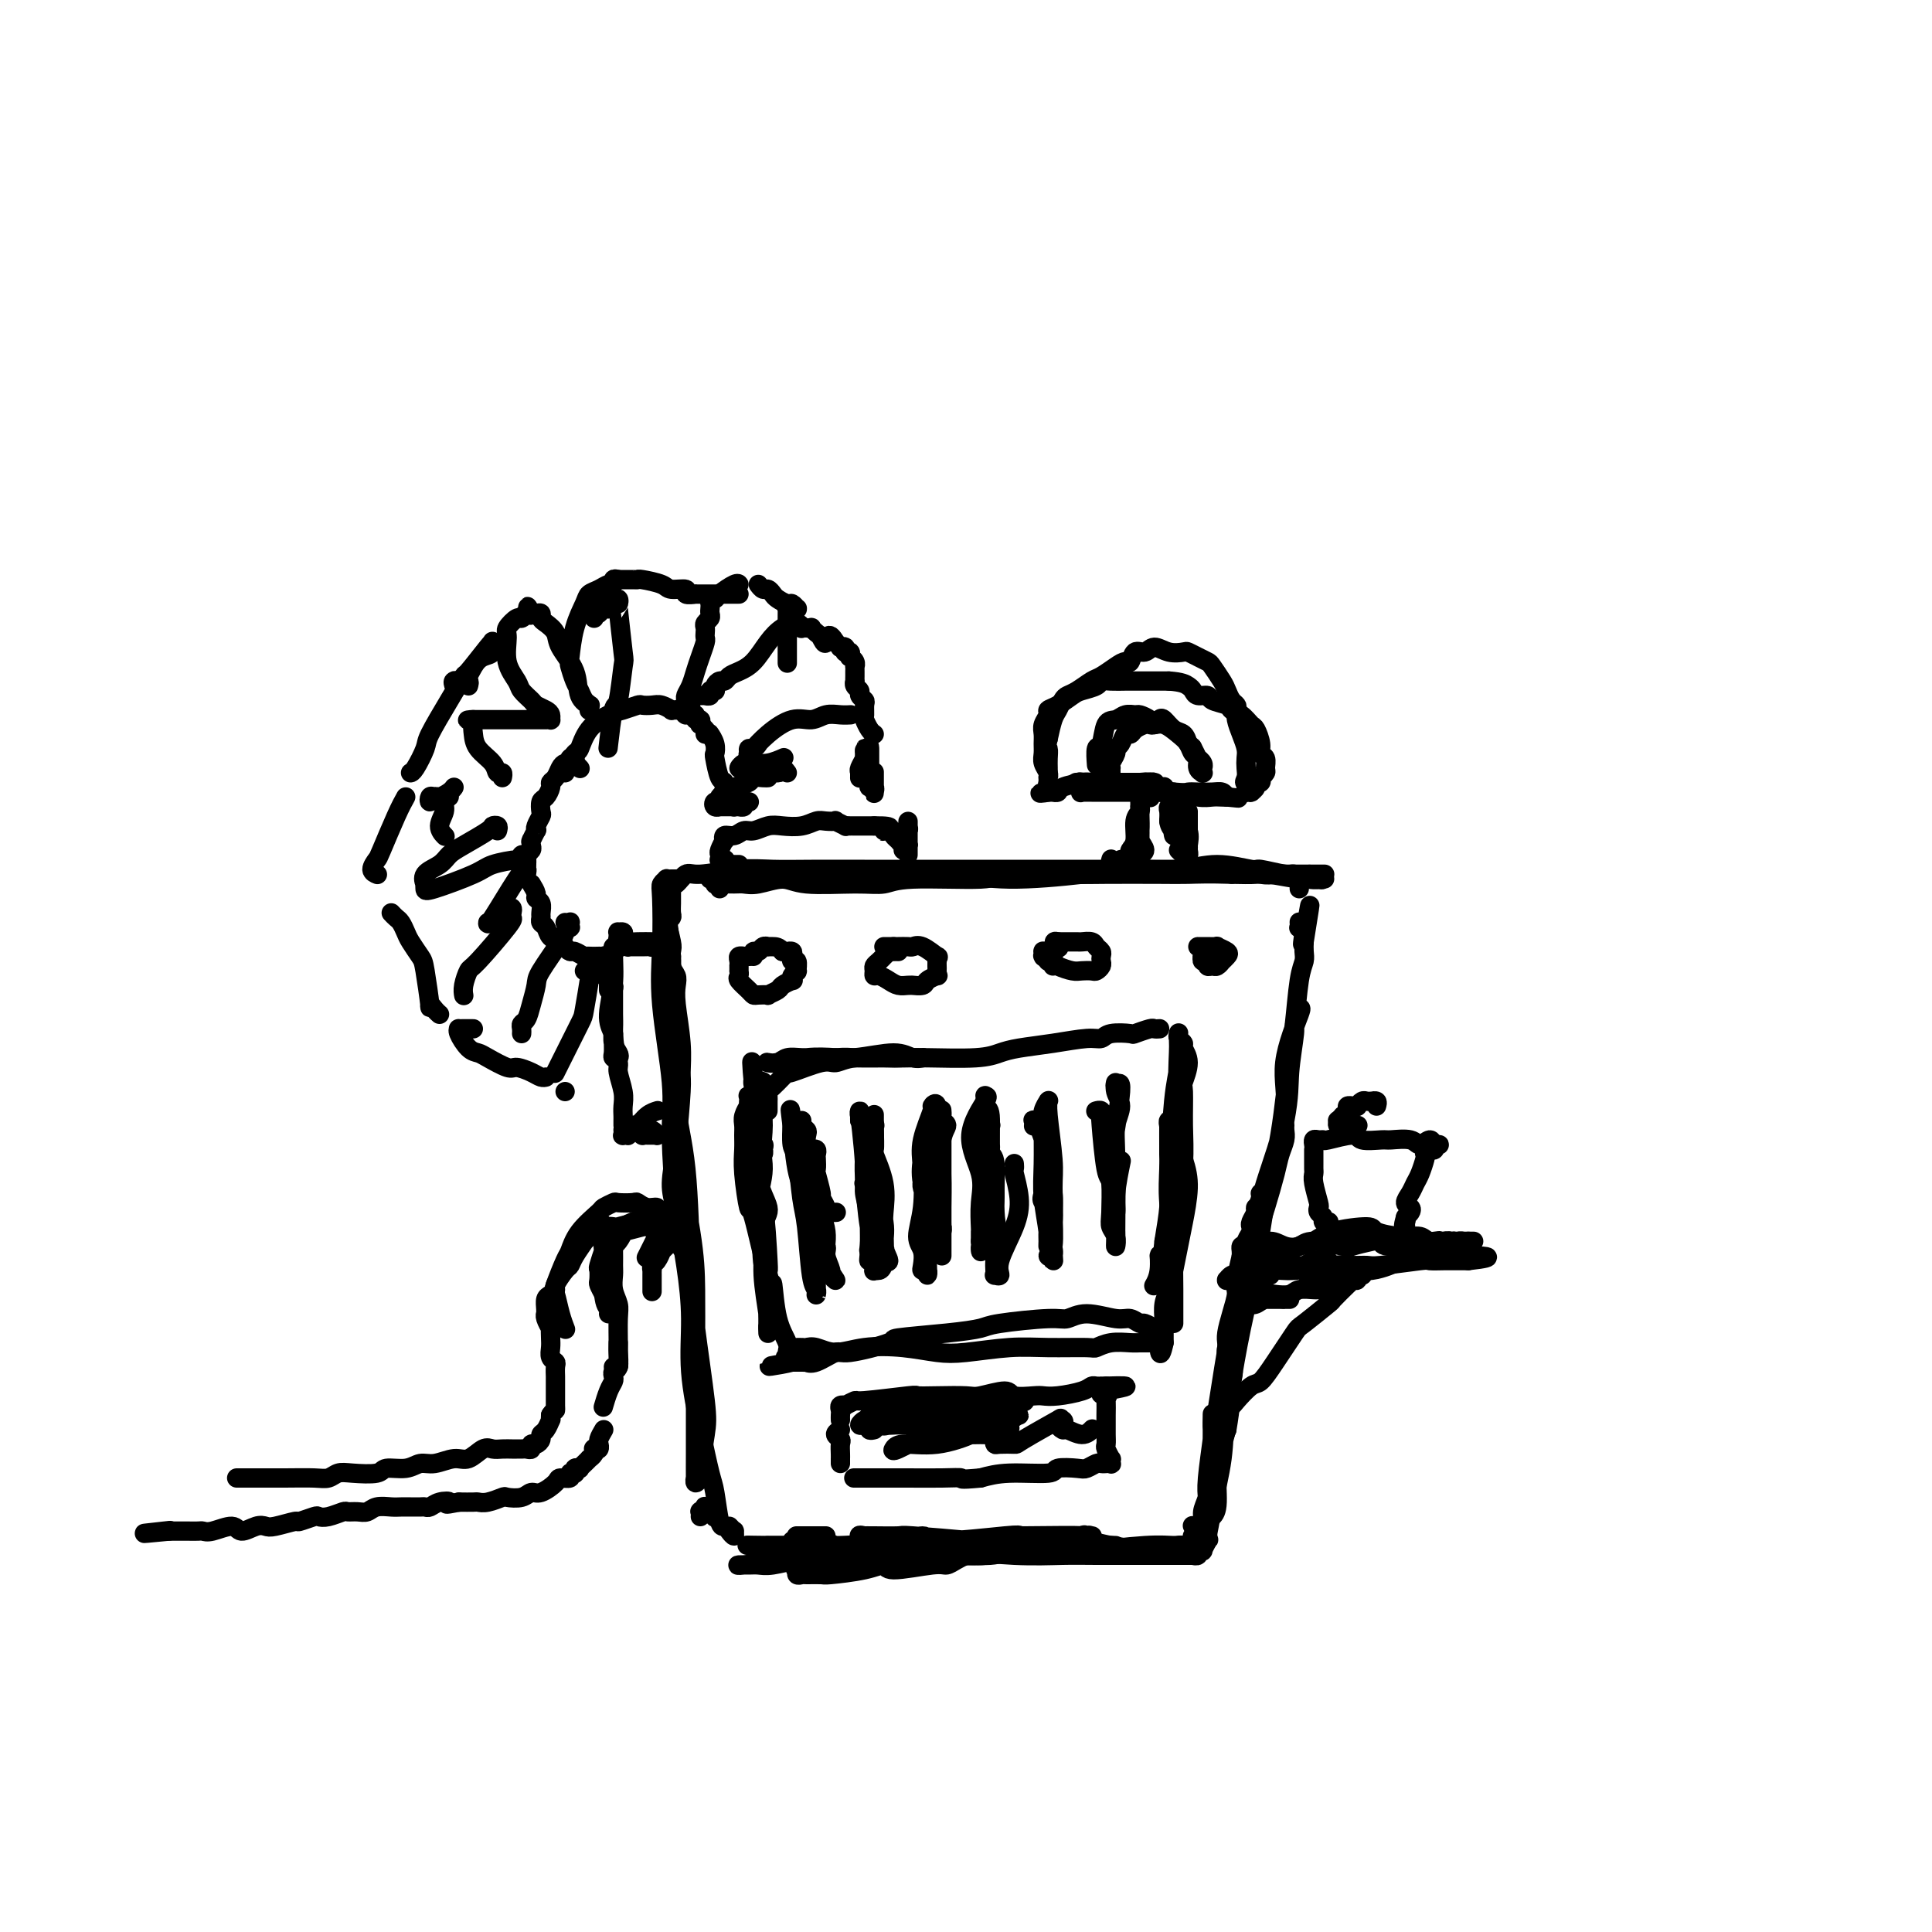 <svg viewBox='0 0 400 400' version='1.1' xmlns='http://www.w3.org/2000/svg' xmlns:xlink='http://www.w3.org/1999/xlink'><g fill='none' stroke='#000000' stroke-width='4' stroke-linecap='round' stroke-linejoin='round'><path d='M157,241c-0.113,-0.342 -0.227,-0.684 0,-1c0.227,-0.316 0.793,-0.607 1,-1c0.207,-0.393 0.055,-0.890 0,-1c-0.055,-0.110 -0.013,0.166 0,0c0.013,-0.166 -0.003,-0.773 0,-1c0.003,-0.227 0.023,-0.072 0,0c-0.023,0.072 -0.090,0.062 0,0c0.090,-0.062 0.339,-0.174 0,1c-0.339,1.174 -1.264,3.634 -1,6c0.264,2.366 1.717,4.636 2,6c0.283,1.364 -0.604,1.821 -1,4c-0.396,2.179 -0.302,6.078 0,8c0.302,1.922 0.813,1.866 1,3c0.187,1.134 0.050,3.459 0,5c-0.050,1.541 -0.012,2.296 0,3c0.012,0.704 -0.001,1.355 0,2c0.001,0.645 0.016,1.285 0,1c-0.016,-0.285 -0.062,-1.495 0,-2c0.062,-0.505 0.232,-0.305 0,-2c-0.232,-1.695 -0.865,-5.283 -1,-8c-0.135,-2.717 0.228,-4.562 0,-7c-0.228,-2.438 -1.045,-5.470 -1,-8c0.045,-2.530 0.954,-4.559 1,-7c0.046,-2.441 -0.771,-5.293 -1,-7c-0.229,-1.707 0.131,-2.267 0,-4c-0.131,-1.733 -0.752,-4.638 -1,-6c-0.248,-1.362 -0.124,-1.181 0,-1'/><path d='M156,224c-0.531,-8.086 -0.357,-2.303 0,0c0.357,2.303 0.897,1.124 1,1c0.103,-0.124 -0.231,0.806 0,2c0.231,1.194 1.029,2.653 1,6c-0.029,3.347 -0.883,8.582 -1,11c-0.117,2.418 0.505,2.020 1,5c0.495,2.980 0.865,9.338 1,12c0.135,2.662 0.036,1.627 0,2c-0.036,0.373 -0.010,2.152 0,3c0.010,0.848 0.003,0.763 0,1c-0.003,0.237 -0.001,0.794 0,1c0.001,0.206 0.000,0.059 0,0c-0.000,-0.059 -0.000,-0.029 0,0'/><path d='M159,230c0.001,-0.333 0.002,-0.666 0,-1c-0.002,-0.334 -0.008,-0.670 0,-1c0.008,-0.330 0.031,-0.653 0,-1c-0.031,-0.347 -0.115,-0.718 0,-1c0.115,-0.282 0.429,-0.476 1,-1c0.571,-0.524 1.398,-1.379 2,-2c0.602,-0.621 0.979,-1.007 1,-1c0.021,0.007 -0.314,0.408 1,0c1.314,-0.408 4.276,-1.626 6,-2c1.724,-0.374 2.211,0.096 3,0c0.789,-0.096 1.881,-0.758 4,-1c2.119,-0.242 5.265,-0.065 7,0c1.735,0.065 2.058,0.017 3,0c0.942,-0.017 2.503,-0.005 3,0c0.497,0.005 -0.068,0.003 0,0c0.068,-0.003 0.770,-0.005 1,0c0.230,0.005 -0.011,0.019 0,0c0.011,-0.019 0.275,-0.072 0,0c-0.275,0.072 -1.087,0.268 -2,0c-0.913,-0.268 -1.925,-1.001 -4,-1c-2.075,0.001 -5.213,0.736 -8,1c-2.787,0.264 -5.223,0.057 -7,0c-1.777,-0.057 -2.893,0.037 -4,0c-1.107,-0.037 -2.203,-0.205 -3,0c-0.797,0.205 -1.296,0.783 -2,1c-0.704,0.217 -1.614,0.072 -2,0c-0.386,-0.072 -0.248,-0.071 0,0c0.248,0.071 0.605,0.211 2,0c1.395,-0.211 3.827,-0.775 6,-1c2.173,-0.225 4.086,-0.113 6,0'/><path d='M173,219c2.662,-0.156 2.315,-0.045 4,0c1.685,0.045 5.400,0.023 8,0c2.600,-0.023 4.086,-0.047 7,0c2.914,0.047 7.256,0.166 10,0c2.744,-0.166 3.891,-0.618 5,-1c1.109,-0.382 2.182,-0.695 4,-1c1.818,-0.305 4.383,-0.604 7,-1c2.617,-0.396 5.287,-0.890 7,-1c1.713,-0.110 2.470,0.163 3,0c0.530,-0.163 0.835,-0.762 2,-1c1.165,-0.238 3.192,-0.116 4,0c0.808,0.116 0.399,0.227 1,0c0.601,-0.227 2.214,-0.793 3,-1c0.786,-0.207 0.747,-0.055 1,0c0.253,0.055 0.799,0.015 1,0c0.201,-0.015 0.057,-0.004 0,0c-0.057,0.004 -0.029,0.002 0,0'/><path d='M244,214c0.003,-0.076 0.006,-0.151 0,0c-0.006,0.151 -0.019,0.530 0,1c0.019,0.470 0.072,1.031 0,3c-0.072,1.969 -0.268,5.345 0,8c0.268,2.655 1.000,4.588 1,7c0.000,2.412 -0.732,5.301 -1,7c-0.268,1.699 -0.072,2.207 0,3c0.072,0.793 0.020,1.872 0,3c-0.020,1.128 -0.006,2.305 0,3c0.006,0.695 0.005,0.908 0,1c-0.005,0.092 -0.016,0.061 0,0c0.016,-0.061 0.057,-0.153 0,0c-0.057,0.153 -0.213,0.552 0,-1c0.213,-1.552 0.794,-5.055 1,-8c0.206,-2.945 0.037,-5.332 0,-8c-0.037,-2.668 0.058,-5.618 0,-7c-0.058,-1.382 -0.268,-1.196 0,-2c0.268,-0.804 1.014,-2.597 1,-4c-0.014,-1.403 -0.789,-2.416 -1,-3c-0.211,-0.584 0.140,-0.739 0,-1c-0.140,-0.261 -0.772,-0.626 -1,-1c-0.228,-0.374 -0.051,-0.756 0,-1c0.051,-0.244 -0.024,-0.350 0,1c0.024,1.350 0.147,4.157 0,6c-0.147,1.843 -0.565,2.721 -1,7c-0.435,4.279 -0.886,11.960 -1,16c-0.114,4.040 0.110,4.440 0,6c-0.110,1.560 -0.555,4.280 -1,7'/><path d='M241,257c-0.707,7.198 -0.973,3.692 -1,3c-0.027,-0.692 0.185,1.429 0,3c-0.185,1.571 -0.767,2.592 -1,3c-0.233,0.408 -0.116,0.204 0,0'/><path d='M166,279c0.138,-0.001 0.276,-0.001 0,0c-0.276,0.001 -0.967,0.005 -1,0c-0.033,-0.005 0.592,-0.019 1,0c0.408,0.019 0.599,0.071 1,0c0.401,-0.071 1.012,-0.264 2,0c0.988,0.264 2.353,0.986 4,1c1.647,0.014 3.576,-0.680 6,-1c2.424,-0.320 5.344,-0.268 8,0c2.656,0.268 5.048,0.751 7,1c1.952,0.249 3.463,0.264 6,0c2.537,-0.264 6.099,-0.807 9,-1c2.901,-0.193 5.141,-0.038 8,0c2.859,0.038 6.338,-0.042 8,0c1.662,0.042 1.506,0.208 2,0c0.494,-0.208 1.639,-0.788 3,-1c1.361,-0.212 2.938,-0.057 4,0c1.062,0.057 1.609,0.015 2,0c0.391,-0.015 0.627,-0.004 1,0c0.373,0.004 0.884,0.001 1,0c0.116,-0.001 -0.161,-0.000 0,0c0.161,0.000 0.760,0.000 1,0c0.240,-0.000 0.120,-0.000 0,0'/><path d='M243,274c-0.000,-0.449 -0.000,-0.898 0,-1c0.000,-0.102 0.000,0.143 0,0c-0.000,-0.143 -0.000,-0.675 0,-1c0.000,-0.325 0.001,-0.443 0,-1c-0.001,-0.557 -0.004,-1.553 0,-2c0.004,-0.447 0.015,-0.346 0,-2c-0.015,-1.654 -0.057,-5.063 0,-7c0.057,-1.937 0.211,-2.403 0,-4c-0.211,-1.597 -0.789,-4.324 -1,-7c-0.211,-2.676 -0.056,-5.300 0,-7c0.056,-1.700 0.014,-2.474 0,-3c-0.014,-0.526 0.000,-0.802 0,-2c-0.000,-1.198 -0.016,-3.317 0,-4c0.016,-0.683 0.063,0.070 0,0c-0.063,-0.070 -0.237,-0.962 0,-1c0.237,-0.038 0.884,0.779 1,1c0.116,0.221 -0.297,-0.154 0,1c0.297,1.154 1.306,3.838 2,6c0.694,2.162 1.073,3.804 1,6c-0.073,2.196 -0.598,4.947 -1,7c-0.402,2.053 -0.682,3.408 -1,5c-0.318,1.592 -0.674,3.420 -1,5c-0.326,1.580 -0.623,2.914 -1,4c-0.377,1.086 -0.833,1.926 -1,3c-0.167,1.074 -0.045,2.382 0,3c0.045,0.618 0.012,0.547 0,1c-0.012,0.453 -0.003,1.430 0,2c0.003,0.570 0.001,0.734 0,1c-0.001,0.266 -0.000,0.633 0,1'/><path d='M241,278c-1.018,4.767 -1.064,0.685 -1,-1c0.064,-1.685 0.239,-0.972 0,-1c-0.239,-0.028 -0.893,-0.796 -1,-1c-0.107,-0.204 0.333,0.157 0,0c-0.333,-0.157 -1.439,-0.831 -2,-1c-0.561,-0.169 -0.577,0.169 -1,0c-0.423,-0.169 -1.254,-0.845 -2,-1c-0.746,-0.155 -1.408,0.210 -3,0c-1.592,-0.210 -4.114,-0.996 -6,-1c-1.886,-0.004 -3.134,0.772 -4,1c-0.866,0.228 -1.348,-0.093 -4,0c-2.652,0.093 -7.474,0.601 -10,1c-2.526,0.399 -2.758,0.689 -4,1c-1.242,0.311 -3.496,0.641 -7,1c-3.504,0.359 -8.258,0.745 -10,1c-1.742,0.255 -0.471,0.380 -2,1c-1.529,0.620 -5.859,1.735 -8,2c-2.141,0.265 -2.093,-0.321 -3,0c-0.907,0.321 -2.769,1.550 -4,2c-1.231,0.450 -1.832,0.121 -2,0c-0.168,-0.121 0.096,-0.032 0,0c-0.096,0.032 -0.551,0.009 -1,0c-0.449,-0.009 -0.890,-0.002 -1,0c-0.110,0.002 0.111,0.001 0,0c-0.111,-0.001 -0.556,-0.000 -1,0'/><path d='M164,282c-9.375,1.611 -2.314,0.637 0,0c2.314,-0.637 -0.119,-0.939 -1,-1c-0.881,-0.061 -0.212,0.117 0,0c0.212,-0.117 -0.035,-0.531 0,-1c0.035,-0.469 0.353,-0.994 0,-2c-0.353,-1.006 -1.376,-2.495 -2,-5c-0.624,-2.505 -0.851,-6.028 -1,-7c-0.149,-0.972 -0.222,0.606 -1,-2c-0.778,-2.606 -2.261,-9.398 -3,-12c-0.739,-2.602 -0.734,-1.015 -1,-2c-0.266,-0.985 -0.804,-4.543 -1,-7c-0.196,-2.457 -0.049,-3.815 0,-5c0.049,-1.185 -0.001,-2.197 0,-3c0.001,-0.803 0.053,-1.396 0,-2c-0.053,-0.604 -0.210,-1.219 0,-2c0.210,-0.781 0.789,-1.730 1,-2c0.211,-0.270 0.056,0.138 0,0c-0.056,-0.138 -0.011,-0.820 0,-1c0.011,-0.180 -0.012,0.144 0,0c0.012,-0.144 0.060,-0.757 0,-1c-0.060,-0.243 -0.226,-0.116 0,0c0.226,0.116 0.844,0.220 1,0c0.156,-0.220 -0.151,-0.763 0,-1c0.151,-0.237 0.759,-0.169 1,0c0.241,0.169 0.116,0.437 0,0c-0.116,-0.437 -0.224,-1.579 0,-2c0.224,-0.421 0.778,-0.120 1,0c0.222,0.120 0.111,0.060 0,0'/><path d='M173,251c0.122,-0.001 0.244,-0.002 0,0c-0.244,0.002 -0.854,0.007 -1,0c-0.146,-0.007 0.172,-0.026 0,0c-0.172,0.026 -0.835,0.098 -1,0c-0.165,-0.098 0.166,-0.364 0,-1c-0.166,-0.636 -0.829,-1.641 -1,-2c-0.171,-0.359 0.150,-0.071 0,-1c-0.150,-0.929 -0.771,-3.076 -1,-4c-0.229,-0.924 -0.065,-0.626 0,-1c0.065,-0.374 0.032,-1.420 0,-2c-0.032,-0.580 -0.061,-0.693 0,-1c0.061,-0.307 0.213,-0.806 0,-1c-0.213,-0.194 -0.790,-0.083 -1,0c-0.210,0.083 -0.052,0.138 0,0c0.052,-0.138 -0.000,-0.468 0,1c0.000,1.468 0.053,4.733 0,7c-0.053,2.267 -0.210,3.536 0,6c0.210,2.464 0.788,6.124 1,8c0.212,1.876 0.056,1.968 0,3c-0.056,1.032 -0.014,3.006 0,4c0.014,0.994 0.001,1.010 0,1c-0.001,-0.010 0.011,-0.047 0,0c-0.011,0.047 -0.044,0.177 0,0c0.044,-0.177 0.167,-0.660 0,-1c-0.167,-0.340 -0.623,-0.536 -1,-3c-0.377,-2.464 -0.675,-7.197 -1,-10c-0.325,-2.803 -0.675,-3.675 -1,-6c-0.325,-2.325 -0.623,-6.104 -1,-8c-0.377,-1.896 -0.833,-1.910 -1,-3c-0.167,-1.090 -0.045,-3.255 0,-4c0.045,-0.745 0.013,-0.070 0,0c-0.013,0.070 -0.006,-0.465 0,-1'/><path d='M164,232c-0.764,-5.060 -0.175,-0.212 0,1c0.175,1.212 -0.064,-1.214 0,0c0.064,1.214 0.433,6.067 1,9c0.567,2.933 1.333,3.945 2,6c0.667,2.055 1.235,5.151 2,7c0.765,1.849 1.728,2.449 2,3c0.272,0.551 -0.145,1.051 0,2c0.145,0.949 0.854,2.346 1,3c0.146,0.654 -0.269,0.567 0,1c0.269,0.433 1.222,1.388 1,1c-0.222,-0.388 -1.618,-2.120 -2,-4c-0.382,-1.880 0.251,-3.908 0,-6c-0.251,-2.092 -1.387,-4.248 -2,-7c-0.613,-2.752 -0.704,-6.099 -1,-8c-0.296,-1.901 -0.797,-2.355 -1,-3c-0.203,-0.645 -0.107,-1.479 0,-2c0.107,-0.521 0.225,-0.728 0,-1c-0.225,-0.272 -0.792,-0.609 -1,-1c-0.208,-0.391 -0.056,-0.836 0,-1c0.056,-0.164 0.016,-0.047 0,0c-0.016,0.047 -0.008,0.023 0,0'/><path d='M179,245c-0.113,-0.015 -0.226,-0.029 0,0c0.226,0.029 0.793,0.102 1,0c0.207,-0.102 0.056,-0.379 0,-1c-0.056,-0.621 -0.015,-1.584 0,-2c0.015,-0.416 0.004,-0.283 0,-1c-0.004,-0.717 -0.001,-2.283 0,-3c0.001,-0.717 0.000,-0.586 0,-1c-0.000,-0.414 -0.000,-1.372 0,-2c0.000,-0.628 0.000,-0.925 0,-1c-0.000,-0.075 -0.000,0.073 0,0c0.000,-0.073 0.000,-0.365 0,0c-0.000,0.365 -0.000,1.389 0,2c0.000,0.611 0.000,0.811 0,2c-0.000,1.189 -0.001,3.367 0,6c0.001,2.633 0.005,5.720 0,7c-0.005,1.280 -0.018,0.754 0,2c0.018,1.246 0.068,4.265 0,6c-0.068,1.735 -0.253,2.186 0,2c0.253,-0.186 0.943,-1.010 1,-2c0.057,-0.990 -0.520,-2.145 -1,-5c-0.480,-2.855 -0.865,-7.408 -1,-10c-0.135,-2.592 -0.022,-3.221 0,-5c0.022,-1.779 -0.047,-4.708 0,-6c0.047,-1.292 0.209,-0.946 0,-1c-0.209,-0.054 -0.788,-0.509 -1,-1c-0.212,-0.491 -0.057,-1.017 0,-1c0.057,0.017 0.016,0.576 0,1c-0.016,0.424 -0.008,0.712 0,1'/><path d='M178,232c-0.067,-2.447 0.766,4.937 1,9c0.234,4.063 -0.130,4.807 0,6c0.130,1.193 0.753,2.835 1,5c0.247,2.165 0.118,4.853 0,6c-0.118,1.147 -0.225,0.753 0,1c0.225,0.247 0.782,1.136 1,2c0.218,0.864 0.097,1.704 0,2c-0.097,0.296 -0.170,0.048 0,0c0.170,-0.048 0.584,0.104 1,0c0.416,-0.104 0.836,-0.462 1,-2c0.164,-1.538 0.072,-4.254 0,-6c-0.072,-1.746 -0.125,-2.522 0,-4c0.125,-1.478 0.427,-3.657 0,-6c-0.427,-2.343 -1.583,-4.849 -2,-6c-0.417,-1.151 -0.093,-0.947 0,-2c0.093,-1.053 -0.044,-3.364 0,-4c0.044,-0.636 0.268,0.402 0,0c-0.268,-0.402 -1.030,-2.243 -1,-1c0.030,1.243 0.850,5.570 1,8c0.150,2.430 -0.370,2.963 0,5c0.370,2.037 1.629,5.577 2,8c0.371,2.423 -0.148,3.730 0,5c0.148,1.270 0.961,2.502 1,3c0.039,0.498 -0.698,0.260 -1,0c-0.302,-0.260 -0.169,-0.542 0,-1c0.169,-0.458 0.375,-1.092 0,-2c-0.375,-0.908 -1.332,-2.091 -2,-4c-0.668,-1.909 -1.048,-4.546 -1,-7c0.048,-2.454 0.524,-4.727 1,-7'/><path d='M181,240c-0.464,-3.467 -0.124,-1.633 0,-2c0.124,-0.367 0.033,-2.935 0,-4c-0.033,-1.065 -0.009,-0.626 0,-1c0.009,-0.374 0.002,-1.562 0,-2c-0.002,-0.438 -0.001,-0.125 0,0c0.001,0.125 0.000,0.063 0,0'/><path d='M195,241c-0.422,-0.062 -0.845,-0.125 -1,0c-0.155,0.125 -0.043,0.437 0,1c0.043,0.563 0.015,1.375 0,3c-0.015,1.625 -0.018,4.062 0,5c0.018,0.938 0.057,0.378 0,1c-0.057,0.622 -0.212,2.427 0,3c0.212,0.573 0.789,-0.087 1,0c0.211,0.087 0.057,0.921 0,1c-0.057,0.079 -0.017,-0.597 0,-1c0.017,-0.403 0.009,-0.531 0,-1c-0.009,-0.469 -0.020,-1.277 0,-3c0.020,-1.723 0.072,-4.359 0,-7c-0.072,-2.641 -0.268,-5.285 0,-7c0.268,-1.715 1.000,-2.500 1,-3c-0.000,-0.500 -0.732,-0.715 -1,-1c-0.268,-0.285 -0.072,-0.640 0,-1c0.072,-0.360 0.019,-0.724 0,-1c-0.019,-0.276 -0.005,-0.463 0,1c0.005,1.463 0.001,4.577 0,7c-0.001,2.423 -0.000,4.154 0,6c0.000,1.846 0.000,3.806 0,5c-0.000,1.194 -0.000,1.621 0,3c0.000,1.379 0.000,3.709 0,5c-0.000,1.291 -0.000,1.542 0,2c0.000,0.458 0.000,1.123 0,1c-0.000,-0.123 -0.000,-1.035 0,-2c0.000,-0.965 0.000,-1.982 0,-3'/><path d='M195,255c-0.228,-3.077 -0.797,-8.270 -1,-12c-0.203,-3.730 -0.038,-5.995 0,-7c0.038,-1.005 -0.050,-0.748 0,-2c0.050,-1.252 0.237,-4.012 0,-5c-0.237,-0.988 -0.899,-0.205 -1,0c-0.101,0.205 0.361,-0.167 0,1c-0.361,1.167 -1.543,3.873 -2,6c-0.457,2.127 -0.189,3.676 0,6c0.189,2.324 0.298,5.422 0,8c-0.298,2.578 -1.004,4.637 -1,6c0.004,1.363 0.719,2.030 1,3c0.281,0.970 0.128,2.242 0,3c-0.128,0.758 -0.232,1.000 0,1c0.232,-0.000 0.800,-0.244 1,0c0.200,0.244 0.032,0.976 0,1c-0.032,0.024 0.072,-0.659 0,-2c-0.072,-1.341 -0.321,-3.339 0,-5c0.321,-1.661 1.210,-2.984 1,-5c-0.210,-2.016 -1.521,-4.723 -2,-7c-0.479,-2.277 -0.128,-4.123 0,-5c0.128,-0.877 0.033,-0.784 0,-1c-0.033,-0.216 -0.005,-0.740 0,-1c0.005,-0.260 -0.012,-0.255 0,1c0.012,1.255 0.055,3.759 0,5c-0.055,1.241 -0.207,1.219 0,2c0.207,0.781 0.773,2.366 1,3c0.227,0.634 0.113,0.317 0,0'/><path d='M205,243c-0.002,-0.298 -0.004,-0.596 0,-1c0.004,-0.404 0.015,-0.915 0,-1c-0.015,-0.085 -0.057,0.257 0,0c0.057,-0.257 0.211,-1.112 0,-2c-0.211,-0.888 -0.788,-1.808 -1,-2c-0.212,-0.192 -0.057,0.346 0,0c0.057,-0.346 0.018,-1.575 0,-2c-0.018,-0.425 -0.015,-0.048 0,0c0.015,0.048 0.043,-0.235 0,1c-0.043,1.235 -0.156,3.987 0,6c0.156,2.013 0.582,3.286 1,5c0.418,1.714 0.830,3.867 1,5c0.170,1.133 0.099,1.244 0,2c-0.099,0.756 -0.227,2.155 0,3c0.227,0.845 0.808,1.136 1,1c0.192,-0.136 -0.005,-0.699 0,-1c0.005,-0.301 0.213,-0.340 0,-1c-0.213,-0.660 -0.845,-1.940 -1,-5c-0.155,-3.060 0.169,-7.899 0,-10c-0.169,-2.101 -0.831,-1.463 -1,-3c-0.169,-1.537 0.154,-5.251 0,-7c-0.154,-1.749 -0.787,-1.535 -1,-2c-0.213,-0.465 -0.007,-1.609 0,-2c0.007,-0.391 -0.184,-0.028 0,0c0.184,0.028 0.743,-0.279 0,1c-0.743,1.279 -2.787,4.145 -3,7c-0.213,2.855 1.407,5.699 2,8c0.593,2.301 0.159,4.060 0,6c-0.159,1.940 -0.043,4.061 0,5c0.043,0.939 0.012,0.697 0,1c-0.012,0.303 -0.006,1.152 0,2'/><path d='M203,257c0.246,3.626 -0.139,1.691 0,1c0.139,-0.691 0.804,-0.139 1,0c0.196,0.139 -0.076,-0.137 0,-1c0.076,-0.863 0.499,-2.314 1,-4c0.501,-1.686 1.080,-3.609 1,-6c-0.080,-2.391 -0.820,-5.252 -1,-7c-0.180,-1.748 0.200,-2.382 0,-3c-0.200,-0.618 -0.982,-1.219 -1,-2c-0.018,-0.781 0.726,-1.742 1,-2c0.274,-0.258 0.077,0.185 0,0c-0.077,-0.185 -0.035,-1.000 0,1c0.035,2.000 0.062,6.816 0,10c-0.062,3.184 -0.212,4.738 0,7c0.212,2.262 0.788,5.233 1,7c0.212,1.767 0.061,2.331 0,3c-0.061,0.669 -0.033,1.442 0,2c0.033,0.558 0.071,0.902 0,1c-0.071,0.098 -0.253,-0.051 0,0c0.253,0.051 0.940,0.301 1,0c0.060,-0.301 -0.506,-1.151 0,-3c0.506,-1.849 2.083,-4.695 3,-7c0.917,-2.305 1.174,-4.068 1,-6c-0.174,-1.932 -0.779,-4.034 -1,-5c-0.221,-0.966 -0.059,-0.795 0,-1c0.059,-0.205 0.016,-0.786 0,-1c-0.016,-0.214 -0.005,-0.061 0,0c0.005,0.061 0.002,0.031 0,0'/><path d='M214,233c-0.009,0.112 -0.019,0.225 0,0c0.019,-0.225 0.066,-0.787 0,-1c-0.066,-0.213 -0.246,-0.078 0,0c0.246,0.078 0.916,0.099 1,0c0.084,-0.099 -0.419,-0.319 0,1c0.419,1.319 1.758,4.177 2,7c0.242,2.823 -0.615,5.610 -1,7c-0.385,1.390 -0.300,1.383 0,2c0.300,0.617 0.813,1.858 1,3c0.187,1.142 0.046,2.183 0,3c-0.046,0.817 0.002,1.408 0,2c-0.002,0.592 -0.053,1.185 0,1c0.053,-0.185 0.211,-1.148 0,-3c-0.211,-1.852 -0.790,-4.593 -1,-7c-0.210,-2.407 -0.053,-4.481 0,-7c0.053,-2.519 -0.000,-5.484 0,-7c0.000,-1.516 0.053,-1.584 0,-2c-0.053,-0.416 -0.211,-1.180 0,-2c0.211,-0.820 0.793,-1.696 1,-2c0.207,-0.304 0.041,-0.035 0,0c-0.041,0.035 0.043,-0.165 0,0c-0.043,0.165 -0.212,0.696 0,3c0.212,2.304 0.805,6.380 1,9c0.195,2.620 -0.010,3.785 0,6c0.010,2.215 0.233,5.481 0,7c-0.233,1.519 -0.924,1.291 -1,2c-0.076,0.709 0.462,2.354 1,4'/><path d='M218,259c0.289,4.427 0.010,0.994 0,0c-0.010,-0.994 0.247,0.450 0,1c-0.247,0.550 -0.998,0.204 -1,0c-0.002,-0.204 0.746,-0.267 1,-2c0.254,-1.733 0.016,-5.136 0,-7c-0.016,-1.864 0.192,-2.188 0,-4c-0.192,-1.812 -0.783,-5.113 -1,-7c-0.217,-1.887 -0.058,-2.362 0,-3c0.058,-0.638 0.016,-1.441 0,-2c-0.016,-0.559 -0.004,-0.874 0,-1c0.004,-0.126 0.002,-0.063 0,0'/><path d='M227,230c-0.112,0.033 -0.223,0.066 0,0c0.223,-0.066 0.781,-0.229 1,0c0.219,0.229 0.097,0.852 0,1c-0.097,0.148 -0.171,-0.179 0,2c0.171,2.179 0.585,6.862 1,9c0.415,2.138 0.829,1.729 1,3c0.171,1.271 0.098,4.220 0,6c-0.098,1.780 -0.222,2.391 0,3c0.222,0.609 0.792,1.214 1,2c0.208,0.786 0.056,1.751 0,2c-0.056,0.249 -0.016,-0.218 0,-1c0.016,-0.782 0.009,-1.879 0,-2c-0.009,-0.121 -0.020,0.733 0,-2c0.020,-2.733 0.073,-9.053 0,-13c-0.073,-3.947 -0.270,-5.521 0,-7c0.270,-1.479 1.006,-2.865 1,-4c-0.006,-1.135 -0.755,-2.020 -1,-3c-0.245,-0.980 0.015,-2.054 0,-2c-0.015,0.054 -0.305,1.236 0,1c0.305,-0.236 1.206,-1.891 1,1c-0.206,2.891 -1.519,10.329 -2,14c-0.481,3.671 -0.129,3.576 0,5c0.129,1.424 0.035,4.368 0,6c-0.035,1.632 -0.010,1.952 0,2c0.010,0.048 0.005,-0.175 0,0c-0.005,0.175 -0.012,0.748 0,1c0.012,0.252 0.042,0.183 0,0c-0.042,-0.183 -0.155,-0.481 0,-1c0.155,-0.519 0.577,-1.260 1,-2'/><path d='M231,251c0.095,-1.012 -0.167,-2.042 0,-4c0.167,-1.958 0.762,-4.845 1,-6c0.238,-1.155 0.119,-0.577 0,0'/><path d='M174,296c-0.536,0.326 -1.072,0.652 -1,1c0.072,0.348 0.751,0.719 1,1c0.249,0.281 0.067,0.471 0,1c-0.067,0.529 -0.018,1.396 0,2c0.018,0.604 0.005,0.945 0,1c-0.005,0.055 -0.001,-0.178 0,0c0.001,0.178 0.000,0.765 0,1c-0.000,0.235 -0.000,0.117 0,0'/><path d='M174,294c-0.009,-0.339 -0.019,-0.678 0,-1c0.019,-0.322 0.065,-0.626 0,-1c-0.065,-0.374 -0.243,-0.817 0,-1c0.243,-0.183 0.907,-0.105 1,0c0.093,0.105 -0.384,0.238 0,0c0.384,-0.238 1.629,-0.848 2,-1c0.371,-0.152 -0.132,0.155 2,0c2.132,-0.155 6.900,-0.772 9,-1c2.100,-0.228 1.533,-0.066 2,0c0.467,0.066 1.968,0.035 4,0c2.032,-0.035 4.597,-0.076 6,0c1.403,0.076 1.646,0.269 3,0c1.354,-0.269 3.820,-1.000 5,-1c1.180,-0.000 1.076,0.729 2,1c0.924,0.271 2.878,0.083 4,0c1.122,-0.083 1.414,-0.061 2,0c0.586,0.061 1.468,0.160 3,0c1.532,-0.160 3.716,-0.579 5,-1c1.284,-0.421 1.668,-0.845 2,-1c0.332,-0.155 0.611,-0.042 1,0c0.389,0.042 0.888,0.011 1,0c0.112,-0.011 -0.162,-0.003 0,0c0.162,0.003 0.761,0.001 1,0c0.239,-0.001 0.120,-0.000 0,0'/><path d='M229,287c8.044,-0.300 2.155,0.451 0,1c-2.155,0.549 -0.578,0.895 0,1c0.578,0.105 0.155,-0.033 0,0c-0.155,0.033 -0.041,0.236 0,1c0.041,0.764 0.010,2.087 0,3c-0.010,0.913 0.001,1.415 0,2c-0.001,0.585 -0.014,1.252 0,2c0.014,0.748 0.056,1.577 0,2c-0.056,0.423 -0.210,0.439 0,1c0.210,0.561 0.784,1.667 1,2c0.216,0.333 0.073,-0.107 0,0c-0.073,0.107 -0.075,0.761 0,1c0.075,0.239 0.228,0.063 0,0c-0.228,-0.063 -0.838,-0.013 -1,0c-0.162,0.013 0.125,-0.010 0,0c-0.125,0.010 -0.661,0.054 -1,0c-0.339,-0.054 -0.480,-0.207 -1,0c-0.520,0.207 -1.418,0.773 -2,1c-0.582,0.227 -0.846,0.116 -2,0c-1.154,-0.116 -3.196,-0.237 -4,0c-0.804,0.237 -0.370,0.833 -2,1c-1.630,0.167 -5.323,-0.095 -8,0c-2.677,0.095 -4.339,0.548 -6,1'/><path d='M203,306c-4.943,0.464 -3.800,0.124 -4,0c-0.200,-0.124 -1.744,-0.033 -4,0c-2.256,0.033 -5.226,0.009 -7,0c-1.774,-0.009 -2.354,-0.002 -3,0c-0.646,0.002 -1.357,0.001 -2,0c-0.643,-0.001 -1.216,-0.000 -2,0c-0.784,0.000 -1.779,0.000 -2,0c-0.221,-0.000 0.333,-0.000 0,0c-0.333,0.000 -1.551,0.000 -2,0c-0.449,-0.000 -0.128,-0.000 0,0c0.128,0.000 0.064,0.000 0,0'/><path d='M181,296c-0.454,0.114 -0.907,0.227 -1,0c-0.093,-0.227 0.176,-0.796 0,-1c-0.176,-0.204 -0.797,-0.044 -1,0c-0.203,0.044 0.012,-0.027 0,0c-0.012,0.027 -0.252,0.152 0,0c0.252,-0.152 0.995,-0.580 2,-1c1.005,-0.420 2.270,-0.830 3,-1c0.730,-0.170 0.924,-0.098 1,0c0.076,0.098 0.033,0.222 0,0c-0.033,-0.222 -0.055,-0.791 0,-1c0.055,-0.209 0.188,-0.057 0,0c-0.188,0.057 -0.696,0.019 -1,0c-0.304,-0.019 -0.405,-0.018 -1,0c-0.595,0.018 -1.684,0.052 -2,0c-0.316,-0.052 0.143,-0.191 0,0c-0.143,0.191 -0.887,0.713 -1,1c-0.113,0.287 0.406,0.340 1,0c0.594,-0.340 1.264,-1.072 2,-1c0.736,0.072 1.537,0.947 2,1c0.463,0.053 0.586,-0.717 1,-1c0.414,-0.283 1.118,-0.081 1,0c-0.118,0.081 -1.059,0.040 -2,0'/><path d='M185,292c0.274,0.167 -1.042,0.584 -2,1c-0.958,0.416 -1.560,0.829 -2,1c-0.440,0.171 -0.718,0.098 -1,0c-0.282,-0.098 -0.568,-0.223 -1,0c-0.432,0.223 -1.011,0.792 -1,1c0.011,0.208 0.612,0.056 1,0c0.388,-0.056 0.562,-0.014 1,0c0.438,0.014 1.140,-0.000 3,0c1.860,0.000 4.880,0.015 8,0c3.120,-0.015 6.341,-0.060 8,0c1.659,0.060 1.755,0.227 3,0c1.245,-0.227 3.637,-0.846 5,-1c1.363,-0.154 1.697,0.157 2,0c0.303,-0.157 0.576,-0.781 1,-1c0.424,-0.219 0.999,-0.034 1,0c0.001,0.034 -0.572,-0.083 -1,0c-0.428,0.083 -0.711,0.366 -1,0c-0.289,-0.366 -0.585,-1.380 -3,-2c-2.415,-0.620 -6.949,-0.846 -9,-1c-2.051,-0.154 -1.618,-0.238 -2,0c-0.382,0.238 -1.578,0.797 -3,1c-1.422,0.203 -3.069,0.049 -4,0c-0.931,-0.049 -1.144,0.006 0,0c1.144,-0.006 3.647,-0.072 5,0c1.353,0.072 1.556,0.282 3,0c1.444,-0.282 4.129,-1.055 7,-1c2.871,0.055 5.927,0.938 7,1c1.073,0.062 0.164,-0.697 0,-1c-0.164,-0.303 0.418,-0.152 1,0'/><path d='M211,290c3.110,0.039 -0.616,0.638 -4,1c-3.384,0.362 -6.427,0.489 -9,1c-2.573,0.511 -4.677,1.407 -7,2c-2.323,0.593 -4.864,0.883 -6,1c-1.136,0.117 -0.865,0.060 -1,0c-0.135,-0.060 -0.674,-0.125 -1,0c-0.326,0.125 -0.438,0.440 1,0c1.438,-0.440 4.424,-1.635 5,-2c0.576,-0.365 -1.260,0.098 0,0c1.260,-0.098 5.616,-0.759 9,-1c3.384,-0.241 5.796,-0.061 7,0c1.204,0.061 1.200,0.004 2,0c0.800,-0.004 2.402,0.044 3,0c0.598,-0.044 0.190,-0.182 0,0c-0.190,0.182 -0.162,0.684 0,1c0.162,0.316 0.457,0.448 -1,1c-1.457,0.552 -4.667,1.525 -6,2c-1.333,0.475 -0.788,0.453 -2,1c-1.212,0.547 -4.181,1.662 -7,2c-2.819,0.338 -5.490,-0.103 -7,0c-1.510,0.103 -1.861,0.748 -2,1c-0.139,0.252 -0.065,0.110 0,0c0.065,-0.110 0.123,-0.187 0,0c-0.123,0.187 -0.427,0.639 1,0c1.427,-0.639 4.584,-2.370 6,-3c1.416,-0.630 1.091,-0.158 3,0c1.909,0.158 6.052,0.004 8,0c1.948,-0.004 1.699,0.142 2,0c0.301,-0.142 1.150,-0.571 2,-1'/><path d='M207,296c3.380,-0.524 1.830,-0.334 1,0c-0.830,0.334 -0.941,0.811 -1,1c-0.059,0.189 -0.068,0.089 0,0c0.068,-0.089 0.211,-0.168 0,0c-0.211,0.168 -0.778,0.581 -1,1c-0.222,0.419 -0.099,0.843 0,1c0.099,0.157 0.176,0.046 1,0c0.824,-0.046 2.396,-0.028 3,0c0.604,0.028 0.240,0.064 2,-1c1.760,-1.064 5.644,-3.228 7,-4c1.356,-0.772 0.185,-0.150 0,0c-0.185,0.150 0.617,-0.171 1,0c0.383,0.171 0.347,0.835 0,1c-0.347,0.165 -1.003,-0.170 -1,0c0.003,0.170 0.667,0.844 1,1c0.333,0.156 0.337,-0.206 1,0c0.663,0.206 1.986,0.978 3,1c1.014,0.022 1.718,-0.708 2,-1c0.282,-0.292 0.141,-0.146 0,0'/><path d='M165,318c-0.105,0.000 -0.210,0.000 0,0c0.210,0.000 0.736,0.000 1,0c0.264,0.000 0.267,0.000 1,0c0.733,0.000 2.197,0.000 3,0c0.803,0.000 0.944,0.000 1,0c0.056,0.000 0.028,0.000 0,0'/><path d='M167,319c-0.340,-0.000 -0.679,-0.000 -1,0c-0.321,0.000 -0.623,0.000 -1,0c-0.377,-0.000 -0.830,-0.001 -1,0c-0.170,0.001 -0.056,0.003 0,0c0.056,-0.003 0.055,-0.012 0,0c-0.055,0.012 -0.163,0.045 1,0c1.163,-0.045 3.597,-0.170 5,0c1.403,0.170 1.776,0.634 3,1c1.224,0.366 3.300,0.635 6,1c2.700,0.365 6.025,0.826 8,1c1.975,0.174 2.598,0.061 4,0c1.402,-0.061 3.581,-0.069 6,0c2.419,0.069 5.079,0.216 7,0c1.921,-0.216 3.104,-0.794 4,-1c0.896,-0.206 1.505,-0.041 2,0c0.495,0.041 0.876,-0.042 1,0c0.124,0.042 -0.011,0.207 0,0c0.011,-0.207 0.167,-0.788 0,-1c-0.167,-0.212 -0.657,-0.057 -1,0c-0.343,0.057 -0.540,0.015 -1,0c-0.460,-0.015 -1.183,-0.004 -4,0c-2.817,0.004 -7.729,0.001 -11,0c-3.271,-0.001 -4.902,-0.000 -7,0c-2.098,0.000 -4.662,0.000 -7,0c-2.338,-0.000 -4.448,-0.000 -7,0c-2.552,0.000 -5.545,0.000 -7,0c-1.455,-0.000 -1.370,-0.000 -2,0c-0.630,0.000 -1.973,0.000 -3,0c-1.027,-0.000 -1.738,-0.000 -2,0c-0.262,0.000 -0.075,0.000 0,0c0.075,-0.000 0.037,-0.000 0,0'/><path d='M159,320c-8.239,-0.149 -2.835,-0.021 1,0c3.835,0.021 6.102,-0.066 8,0c1.898,0.066 3.426,0.284 7,0c3.574,-0.284 9.193,-1.072 12,-1c2.807,0.072 2.803,1.002 4,1c1.197,-0.002 3.595,-0.936 7,-1c3.405,-0.064 7.815,0.743 10,1c2.185,0.257 2.144,-0.036 4,0c1.856,0.036 5.608,0.402 8,0c2.392,-0.402 3.422,-1.573 4,-2c0.578,-0.427 0.702,-0.109 1,0c0.298,0.109 0.771,0.010 1,0c0.229,-0.010 0.215,0.067 0,0c-0.215,-0.067 -0.632,-0.280 -1,0c-0.368,0.280 -0.688,1.052 -3,1c-2.312,-0.052 -6.615,-0.928 -10,-1c-3.385,-0.072 -5.853,0.660 -7,1c-1.147,0.340 -0.972,0.287 -4,0c-3.028,-0.287 -9.259,-0.809 -12,-1c-2.741,-0.191 -1.992,-0.051 -3,0c-1.008,0.051 -3.773,0.012 -5,0c-1.227,-0.012 -0.914,0.002 -1,0c-0.086,-0.002 -0.569,-0.020 -1,0c-0.431,0.020 -0.810,0.077 -1,0c-0.190,-0.077 -0.191,-0.287 1,0c1.191,0.287 3.573,1.071 6,1c2.427,-0.071 4.898,-0.999 6,-1c1.102,-0.001 0.835,0.923 4,1c3.165,0.077 9.761,-0.692 13,-1c3.239,-0.308 3.119,-0.154 3,0'/><path d='M211,318c7.974,-0.044 11.408,-0.156 13,0c1.592,0.156 1.341,0.578 2,1c0.659,0.422 2.228,0.845 3,1c0.772,0.155 0.746,0.042 1,0c0.254,-0.042 0.787,-0.012 1,0c0.213,0.012 0.107,0.006 0,0'/><path d='M247,316c-0.111,-0.106 -0.222,-0.213 0,0c0.222,0.213 0.777,0.745 1,1c0.223,0.255 0.115,0.232 0,0c-0.115,-0.232 -0.237,-0.675 0,-1c0.237,-0.325 0.834,-0.534 1,-1c0.166,-0.466 -0.099,-1.190 0,-2c0.099,-0.810 0.562,-1.707 1,-3c0.438,-1.293 0.849,-2.981 1,-4c0.151,-1.019 0.040,-1.368 0,-3c-0.040,-1.632 -0.011,-4.545 0,-6c0.011,-1.455 0.003,-1.450 0,-2c-0.003,-0.550 0.000,-1.653 0,-2c-0.000,-0.347 -0.004,0.063 0,0c0.004,-0.063 0.015,-0.599 0,0c-0.015,0.599 -0.057,2.333 0,3c0.057,0.667 0.212,0.267 0,2c-0.212,1.733 -0.789,5.600 -1,8c-0.211,2.400 -0.054,3.334 0,4c0.054,0.666 0.004,1.063 0,2c-0.004,0.937 0.036,2.412 0,3c-0.036,0.588 -0.148,0.287 0,0c0.148,-0.287 0.555,-0.562 1,-1c0.445,-0.438 0.927,-1.041 1,-3c0.073,-1.959 -0.265,-5.274 0,-8c0.265,-2.726 1.132,-4.863 2,-7'/><path d='M254,296c0.845,-4.925 0.959,-7.738 1,-9c0.041,-1.262 0.010,-0.974 0,-1c-0.010,-0.026 0.000,-0.365 0,-1c-0.000,-0.635 -0.012,-1.566 0,-2c0.012,-0.434 0.046,-0.370 0,0c-0.046,0.370 -0.173,1.045 0,1c0.173,-0.045 0.645,-0.812 0,2c-0.645,2.812 -2.406,9.201 -3,12c-0.594,2.799 -0.019,2.007 0,3c0.019,0.993 -0.517,3.772 -1,6c-0.483,2.228 -0.914,3.904 -1,5c-0.086,1.096 0.173,1.613 0,2c-0.173,0.387 -0.777,0.643 -1,1c-0.223,0.357 -0.064,0.814 0,1c0.064,0.186 0.032,0.101 0,0c-0.032,-0.101 -0.065,-0.219 0,0c0.065,0.219 0.227,0.776 0,1c-0.227,0.224 -0.845,0.115 -1,0c-0.155,-0.115 0.152,-0.237 0,0c-0.152,0.237 -0.764,0.833 -1,1c-0.236,0.167 -0.096,-0.095 0,0c0.096,0.095 0.149,0.547 0,1c-0.149,0.453 -0.501,0.906 -1,1c-0.499,0.094 -1.145,-0.171 -2,0c-0.855,0.171 -1.918,0.778 -3,1c-1.082,0.222 -2.184,0.060 -4,0c-1.816,-0.060 -4.346,-0.016 -7,0c-2.654,0.016 -5.433,0.004 -7,0c-1.567,-0.004 -1.922,-0.001 -3,0c-1.078,0.001 -2.879,0.000 -4,0c-1.121,-0.000 -1.560,-0.000 -2,0'/><path d='M214,321c-5.135,0.215 -2.973,0.254 -3,0c-0.027,-0.254 -2.245,-0.800 -3,-1c-0.755,-0.200 -0.048,-0.053 0,0c0.048,0.053 -0.565,0.014 -1,0c-0.435,-0.014 -0.693,-0.001 -1,0c-0.307,0.001 -0.663,-0.011 -1,0c-0.337,0.011 -0.656,0.044 -1,0c-0.344,-0.044 -0.711,-0.165 -1,0c-0.289,0.165 -0.498,0.617 -1,1c-0.502,0.383 -1.298,0.696 -2,1c-0.702,0.304 -1.310,0.599 -2,1c-0.690,0.401 -1.461,0.909 -2,1c-0.539,0.091 -0.845,-0.235 -3,0c-2.155,0.235 -6.158,1.030 -8,1c-1.842,-0.030 -1.523,-0.883 -2,-1c-0.477,-0.117 -1.748,0.504 -4,1c-2.252,0.496 -5.483,0.866 -7,1c-1.517,0.134 -1.320,0.032 -2,0c-0.680,-0.032 -2.237,0.006 -3,0c-0.763,-0.006 -0.730,-0.057 -1,0c-0.270,0.057 -0.841,0.222 -1,0c-0.159,-0.222 0.096,-0.830 0,-1c-0.096,-0.170 -0.541,0.099 0,0c0.541,-0.099 2.068,-0.567 3,-1c0.932,-0.433 1.268,-0.833 3,-1c1.732,-0.167 4.861,-0.101 8,0c3.139,0.101 6.289,0.237 9,0c2.711,-0.237 4.984,-0.847 8,-1c3.016,-0.153 6.773,0.151 9,0c2.227,-0.151 2.922,-0.757 6,-1c3.078,-0.243 8.539,-0.121 14,0'/><path d='M225,321c8.577,-0.248 3.019,0.134 3,0c-0.019,-0.134 5.502,-0.782 9,-1c3.498,-0.218 4.975,-0.006 6,0c1.025,0.006 1.599,-0.195 2,0c0.401,0.195 0.630,0.784 1,1c0.370,0.216 0.880,0.058 1,0c0.120,-0.058 -0.149,-0.015 0,0c0.149,0.015 0.718,0.001 1,0c0.282,-0.001 0.277,0.009 -1,0c-1.277,-0.009 -3.826,-0.037 -5,0c-1.174,0.037 -0.973,0.139 -3,0c-2.027,-0.139 -6.281,-0.518 -9,-1c-2.719,-0.482 -3.902,-1.068 -6,-1c-2.098,0.068 -5.110,0.789 -8,1c-2.890,0.211 -5.659,-0.088 -8,0c-2.341,0.088 -4.256,0.564 -8,1c-3.744,0.436 -9.318,0.834 -12,1c-2.682,0.166 -2.472,0.101 -4,0c-1.528,-0.101 -4.794,-0.237 -8,0c-3.206,0.237 -6.353,0.848 -8,1c-1.647,0.152 -1.793,-0.156 -3,0c-1.207,0.156 -3.474,0.775 -5,1c-1.526,0.225 -2.312,0.058 -3,0c-0.688,-0.058 -1.277,-0.005 -2,0c-0.723,0.005 -1.579,-0.037 -2,0c-0.421,0.037 -0.406,0.153 1,0c1.406,-0.153 4.203,-0.577 7,-1'/><path d='M161,323c2.619,-0.396 5.165,-0.887 8,-1c2.835,-0.113 5.958,0.152 10,0c4.042,-0.152 9.002,-0.720 12,-1c2.998,-0.280 4.033,-0.271 7,0c2.967,0.271 7.867,0.805 12,1c4.133,0.195 7.500,0.052 10,0c2.500,-0.052 4.133,-0.014 7,0c2.867,0.014 6.967,0.004 9,0c2.033,-0.004 1.999,-0.001 3,0c1.001,0.001 3.038,0.000 4,0c0.962,-0.000 0.850,0.000 1,0c0.150,-0.000 0.561,-0.000 1,0c0.439,0.000 0.906,0.001 1,0c0.094,-0.001 -0.185,-0.004 0,0c0.185,0.004 0.833,0.015 1,0c0.167,-0.015 -0.147,-0.057 0,0c0.147,0.057 0.757,0.213 1,0c0.243,-0.213 0.120,-0.795 0,-1c-0.120,-0.205 -0.238,-0.034 0,0c0.238,0.034 0.833,-0.068 1,0c0.167,0.068 -0.095,0.305 0,0c0.095,-0.305 0.548,-1.153 1,-2'/><path d='M250,319c0.565,-0.446 -0.022,-0.061 0,-1c0.022,-0.939 0.654,-3.201 1,-6c0.346,-2.799 0.406,-6.136 1,-9c0.594,-2.864 1.721,-5.256 2,-8c0.279,-2.744 -0.289,-5.842 0,-10c0.289,-4.158 1.435,-9.378 2,-13c0.565,-3.622 0.548,-5.646 1,-8c0.452,-2.354 1.374,-5.037 2,-7c0.626,-1.963 0.957,-3.207 1,-4c0.043,-0.793 -0.203,-1.136 0,-2c0.203,-0.864 0.856,-2.249 1,-3c0.144,-0.751 -0.219,-0.866 0,-1c0.219,-0.134 1.021,-0.286 1,0c-0.021,0.286 -0.864,1.009 -1,1c-0.136,-0.009 0.434,-0.750 0,2c-0.434,2.750 -1.871,8.990 -3,13c-1.129,4.010 -1.949,5.791 -3,11c-1.051,5.209 -2.334,13.847 -3,18c-0.666,4.153 -0.714,3.821 -1,7c-0.286,3.179 -0.809,9.870 -1,13c-0.191,3.130 -0.051,2.699 0,3c0.051,0.301 0.013,1.335 0,2c-0.013,0.665 -0.002,0.962 0,1c0.002,0.038 -0.006,-0.185 0,0c0.006,0.185 0.028,0.776 0,1c-0.028,0.224 -0.104,0.081 0,-1c0.104,-1.081 0.387,-3.099 1,-6c0.613,-2.901 1.556,-6.685 2,-10c0.444,-3.315 0.389,-6.162 1,-11c0.611,-4.838 1.889,-11.668 3,-17c1.111,-5.332 2.056,-9.166 3,-13'/><path d='M260,261c1.769,-10.633 1.191,-8.717 2,-12c0.809,-3.283 3.005,-11.767 4,-17c0.995,-5.233 0.787,-7.215 1,-10c0.213,-2.785 0.845,-6.372 1,-8c0.155,-1.628 -0.167,-1.296 0,-2c0.167,-0.704 0.823,-2.444 1,-3c0.177,-0.556 -0.124,0.071 0,0c0.124,-0.071 0.672,-0.840 0,1c-0.672,1.840 -2.564,6.290 -3,10c-0.436,3.710 0.583,6.680 0,11c-0.583,4.320 -2.768,9.991 -4,14c-1.232,4.009 -1.511,6.355 -2,9c-0.489,2.645 -1.189,5.587 -2,10c-0.811,4.413 -1.734,10.295 -2,13c-0.266,2.705 0.125,2.232 0,3c-0.125,0.768 -0.765,2.775 -1,4c-0.235,1.225 -0.064,1.667 0,2c0.064,0.333 0.022,0.557 0,1c-0.022,0.443 -0.024,1.106 0,1c0.024,-0.106 0.074,-0.980 0,-1c-0.074,-0.020 -0.273,0.816 0,-1c0.273,-1.816 1.018,-6.282 2,-11c0.982,-4.718 2.199,-9.688 3,-14c0.801,-4.312 1.184,-7.967 2,-12c0.816,-4.033 2.065,-8.446 3,-14c0.935,-5.554 1.557,-12.251 2,-16c0.443,-3.749 0.707,-4.552 1,-7c0.293,-2.448 0.615,-6.543 1,-9c0.385,-2.457 0.835,-3.277 1,-4c0.165,-0.723 0.047,-1.349 0,-2c-0.047,-0.651 -0.024,-1.325 0,-2'/><path d='M270,195c2.319,-14.394 0.618,-4.379 0,-1c-0.618,3.379 -0.151,0.122 0,-1c0.151,-1.122 -0.012,-0.108 0,0c0.012,0.108 0.199,-0.689 0,-1c-0.199,-0.311 -0.785,-0.136 -1,0c-0.215,0.136 -0.058,0.232 0,0c0.058,-0.232 0.015,-0.793 0,-1c-0.015,-0.207 -0.004,-0.059 0,0c0.004,0.059 0.002,0.030 0,0'/><path d='M269,184c0.000,-0.452 0.000,-0.905 0,-1c0.000,-0.095 0.000,0.167 0,0c0.000,-0.167 0.000,-0.762 0,-1c0.000,-0.238 0.000,-0.119 0,0'/><path d='M149,184c-0.086,-0.455 -0.171,-0.910 0,-1c0.171,-0.090 0.599,0.186 1,0c0.401,-0.186 0.776,-0.835 2,-1c1.224,-0.165 3.296,0.152 4,0c0.704,-0.152 0.039,-0.774 2,-1c1.961,-0.226 6.546,-0.056 10,0c3.454,0.056 5.776,-0.002 8,0c2.224,0.002 4.351,0.063 8,0c3.649,-0.063 8.820,-0.250 13,0c4.180,0.250 7.371,0.938 12,1c4.629,0.062 10.698,-0.501 15,-1c4.302,-0.499 6.836,-0.933 10,-1c3.164,-0.067 6.956,0.235 10,0c3.044,-0.235 5.339,-1.006 8,-1c2.661,0.006 5.688,0.790 7,1c1.312,0.210 0.909,-0.154 2,0c1.091,0.154 3.676,0.826 5,1c1.324,0.174 1.388,-0.149 2,0c0.612,0.149 1.772,0.772 3,1c1.228,0.228 2.524,0.063 3,0c0.476,-0.063 0.133,-0.022 0,0c-0.133,0.022 -0.057,0.025 0,0c0.057,-0.025 0.096,-0.077 0,0c-0.096,0.077 -0.327,0.283 -1,0c-0.673,-0.283 -1.788,-1.057 -2,-1c-0.212,0.057 0.479,0.943 -1,1c-1.479,0.057 -5.129,-0.715 -7,-1c-1.871,-0.285 -1.963,-0.081 -3,0c-1.037,0.081 -3.018,0.041 -5,0'/><path d='M255,181c-4.776,-0.155 -7.217,-0.043 -9,0c-1.783,0.043 -2.907,0.015 -6,0c-3.093,-0.015 -8.155,-0.019 -11,0c-2.845,0.019 -3.474,0.062 -7,0c-3.526,-0.062 -9.949,-0.227 -13,0c-3.051,0.227 -2.728,0.847 -6,1c-3.272,0.153 -10.138,-0.160 -14,0c-3.862,0.160 -4.722,0.793 -6,1c-1.278,0.207 -2.976,-0.011 -6,0c-3.024,0.011 -7.375,0.252 -10,0c-2.625,-0.252 -3.522,-0.996 -5,-1c-1.478,-0.004 -3.535,0.732 -5,1c-1.465,0.268 -2.339,0.068 -3,0c-0.661,-0.068 -1.109,-0.004 -2,0c-0.891,0.004 -2.225,-0.051 -3,0c-0.775,0.051 -0.991,0.210 -1,0c-0.009,-0.210 0.190,-0.787 0,-1c-0.190,-0.213 -0.769,-0.061 -1,0c-0.231,0.061 -0.116,0.030 0,0'/><path d='M140,182c-0.455,0.002 -0.910,0.003 -1,0c-0.090,-0.003 0.186,-0.012 0,0c-0.186,0.012 -0.834,0.043 -1,0c-0.166,-0.043 0.150,-0.160 0,0c-0.150,0.160 -0.764,0.596 -1,1c-0.236,0.404 -0.092,0.775 0,3c0.092,2.225 0.133,6.302 0,10c-0.133,3.698 -0.438,7.016 0,12c0.438,4.984 1.620,11.634 2,16c0.380,4.366 -0.043,6.449 0,11c0.043,4.551 0.550,11.572 1,16c0.450,4.428 0.843,6.265 1,7c0.157,0.735 0.079,0.367 0,0'/><path d='M151,316c0.429,0.459 0.858,0.917 1,1c0.142,0.083 -0.003,-0.211 0,0c0.003,0.211 0.155,0.926 0,1c-0.155,0.074 -0.618,-0.493 -1,-1c-0.382,-0.507 -0.682,-0.955 -1,-1c-0.318,-0.045 -0.653,0.313 -1,-1c-0.347,-1.313 -0.705,-4.297 -1,-6c-0.295,-1.703 -0.526,-2.127 -1,-4c-0.474,-1.873 -1.191,-5.197 -2,-9c-0.809,-3.803 -1.710,-8.087 -2,-12c-0.290,-3.913 0.030,-7.457 0,-11c-0.030,-3.543 -0.411,-7.085 -1,-11c-0.589,-3.915 -1.388,-8.201 -2,-11c-0.612,-2.799 -1.039,-4.110 -1,-6c0.039,-1.890 0.543,-4.357 1,-8c0.457,-3.643 0.868,-8.460 1,-11c0.132,-2.540 -0.016,-2.802 0,-4c0.016,-1.198 0.197,-3.331 0,-6c-0.197,-2.669 -0.771,-5.874 -1,-8c-0.229,-2.126 -0.113,-3.172 0,-4c0.113,-0.828 0.223,-1.439 0,-2c-0.223,-0.561 -0.778,-1.074 -1,-2c-0.222,-0.926 -0.112,-2.265 0,-3c0.112,-0.735 0.226,-0.865 0,-2c-0.226,-1.135 -0.793,-3.274 -1,-4c-0.207,-0.726 -0.056,-0.040 0,0c0.056,0.040 0.015,-0.566 0,-1c-0.015,-0.434 -0.004,-0.695 0,-1c0.004,-0.305 0.002,-0.652 0,-1'/><path d='M138,188c-0.469,-4.385 -0.141,-1.347 0,0c0.141,1.347 0.095,1.002 0,1c-0.095,-0.002 -0.238,0.340 0,2c0.238,1.660 0.859,4.639 1,7c0.141,2.361 -0.197,4.104 0,9c0.197,4.896 0.928,12.945 1,18c0.072,5.055 -0.517,7.115 0,12c0.517,4.885 2.138,12.596 3,18c0.862,5.404 0.963,8.502 1,12c0.037,3.498 0.010,7.398 0,12c-0.010,4.602 -0.002,9.908 0,13c0.002,3.092 -0.000,3.972 0,5c0.000,1.028 0.004,2.205 0,4c-0.004,1.795 -0.016,4.206 0,5c0.016,0.794 0.060,-0.031 0,0c-0.060,0.031 -0.225,0.916 0,1c0.225,0.084 0.838,-0.635 1,-1c0.162,-0.365 -0.128,-0.377 0,-2c0.128,-1.623 0.674,-4.856 1,-7c0.326,-2.144 0.433,-3.199 0,-7c-0.433,-3.801 -1.407,-10.348 -2,-15c-0.593,-4.652 -0.804,-7.407 -1,-13c-0.196,-5.593 -0.377,-14.022 -1,-20c-0.623,-5.978 -1.688,-9.506 -2,-13c-0.312,-3.494 0.129,-6.956 0,-10c-0.129,-3.044 -0.828,-5.672 -1,-8c-0.172,-2.328 0.185,-4.358 0,-6c-0.185,-1.642 -0.910,-2.898 -1,-4c-0.090,-1.102 0.455,-2.051 1,-3'/><path d='M139,198c-1.314,-14.819 -1.098,-5.868 -1,-3c0.098,2.868 0.079,-0.349 0,-2c-0.079,-1.651 -0.217,-1.738 0,-2c0.217,-0.262 0.790,-0.701 1,-1c0.210,-0.299 0.056,-0.458 0,-1c-0.056,-0.542 -0.015,-1.469 0,-2c0.015,-0.531 0.004,-0.668 0,-1c-0.004,-0.332 -0.002,-0.860 0,-1c0.002,-0.140 0.003,0.108 0,0c-0.003,-0.108 -0.008,-0.573 0,-1c0.008,-0.427 0.031,-0.817 0,-1c-0.031,-0.183 -0.117,-0.158 0,0c0.117,0.158 0.437,0.449 1,0c0.563,-0.449 1.369,-1.637 2,-2c0.631,-0.363 1.088,0.099 3,0c1.912,-0.099 5.280,-0.759 8,-1c2.720,-0.241 4.793,-0.065 7,0c2.207,0.065 4.549,0.017 8,0c3.451,-0.017 8.012,-0.005 11,0c2.988,0.005 4.403,0.001 8,0c3.597,-0.001 9.377,-0.000 14,0c4.623,0.000 8.091,0.000 11,0c2.909,-0.000 5.259,-0.001 8,0c2.741,0.001 5.871,0.004 10,0c4.129,-0.004 9.255,-0.015 12,0c2.745,0.015 3.107,0.056 5,0c1.893,-0.056 5.317,-0.207 8,0c2.683,0.207 4.624,0.774 6,1c1.376,0.226 2.188,0.113 3,0'/><path d='M264,181c19.261,0.000 6.415,0.000 2,0c-4.415,0.000 -0.398,0.000 1,0c1.398,-0.000 0.179,0.000 0,0c-0.179,0.000 0.683,0.000 1,0c0.317,0.000 0.091,0.000 0,0c-0.091,0.000 -0.045,0.000 0,0'/><path d='M155,198c0.121,0.002 0.243,0.003 0,0c-0.243,-0.003 -0.850,-0.011 -1,0c-0.150,0.011 0.156,0.040 0,0c-0.156,-0.040 -0.774,-0.150 -1,0c-0.226,0.150 -0.061,0.561 0,1c0.061,0.439 0.017,0.905 0,1c-0.017,0.095 -0.006,-0.183 0,0c0.006,0.183 0.008,0.826 0,1c-0.008,0.174 -0.027,-0.121 0,0c0.027,0.121 0.100,0.660 0,1c-0.100,0.340 -0.373,0.483 0,1c0.373,0.517 1.390,1.407 2,2c0.610,0.593 0.811,0.888 1,1c0.189,0.112 0.364,0.041 1,0c0.636,-0.041 1.733,-0.054 2,0c0.267,0.054 -0.296,0.173 0,0c0.296,-0.173 1.451,-0.637 2,-1c0.549,-0.363 0.491,-0.623 1,-1c0.509,-0.377 1.586,-0.869 2,-1c0.414,-0.131 0.164,0.101 0,0c-0.164,-0.101 -0.244,-0.534 0,-1c0.244,-0.466 0.811,-0.965 1,-1c0.189,-0.035 -0.001,0.393 0,0c0.001,-0.393 0.192,-1.608 0,-2c-0.192,-0.392 -0.769,0.039 -1,0c-0.231,-0.039 -0.117,-0.546 0,-1c0.117,-0.454 0.238,-0.854 0,-1c-0.238,-0.146 -0.833,-0.039 -1,0c-0.167,0.039 0.095,0.011 0,0c-0.095,-0.011 -0.548,-0.006 -1,0'/><path d='M162,197c-0.698,-0.999 -1.444,-0.996 -2,-1c-0.556,-0.004 -0.923,-0.016 -1,0c-0.077,0.016 0.137,0.061 0,0c-0.137,-0.061 -0.625,-0.226 -1,0c-0.375,0.226 -0.637,0.844 -1,1c-0.363,0.156 -0.829,-0.150 -1,0c-0.171,0.150 -0.049,0.757 0,1c0.049,0.243 0.024,0.121 0,0'/><path d='M186,197c-0.301,-0.009 -0.602,-0.017 -1,0c-0.398,0.017 -0.894,0.060 -1,0c-0.106,-0.060 0.178,-0.223 0,0c-0.178,0.223 -0.818,0.833 -1,1c-0.182,0.167 0.094,-0.109 0,0c-0.094,0.109 -0.559,0.603 -1,1c-0.441,0.397 -0.858,0.698 -1,1c-0.142,0.302 -0.008,0.607 0,1c0.008,0.393 -0.111,0.876 0,1c0.111,0.124 0.451,-0.110 1,0c0.549,0.110 1.308,0.565 2,1c0.692,0.435 1.317,0.849 2,1c0.683,0.151 1.425,0.038 2,0c0.575,-0.038 0.985,-0.000 1,0c0.015,0.000 -0.364,-0.038 0,0c0.364,0.038 1.471,0.151 2,0c0.529,-0.151 0.482,-0.565 1,-1c0.518,-0.435 1.603,-0.891 2,-1c0.397,-0.109 0.107,0.130 0,0c-0.107,-0.130 -0.029,-0.628 0,-1c0.029,-0.372 0.010,-0.620 0,-1c-0.010,-0.380 -0.012,-0.894 0,-1c0.012,-0.106 0.039,0.196 0,0c-0.039,-0.196 -0.142,-0.890 0,-1c0.142,-0.110 0.529,0.363 0,0c-0.529,-0.363 -1.973,-1.561 -3,-2c-1.027,-0.439 -1.636,-0.118 -2,0c-0.364,0.118 -0.483,0.032 -1,0c-0.517,-0.032 -1.434,-0.009 -2,0c-0.566,0.009 -0.783,0.005 -1,0'/><path d='M185,196c-1.095,0.000 -0.833,0.000 -1,0c-0.167,0.000 -0.762,0.000 -1,0c-0.238,0.000 -0.119,0.000 0,0'/><path d='M218,200c-0.002,-0.455 -0.003,-0.910 0,-1c0.003,-0.090 0.011,0.187 0,0c-0.011,-0.187 -0.041,-0.836 0,-1c0.041,-0.164 0.155,0.156 0,0c-0.155,-0.156 -0.577,-0.788 -1,-1c-0.423,-0.212 -0.846,-0.005 -1,0c-0.154,0.005 -0.037,-0.191 0,0c0.037,0.191 -0.005,0.768 0,1c0.005,0.232 0.059,0.117 0,0c-0.059,-0.117 -0.230,-0.238 0,0c0.230,0.238 0.862,0.834 1,1c0.138,0.166 -0.219,-0.099 0,0c0.219,0.099 1.014,0.563 2,1c0.986,0.437 2.163,0.846 3,1c0.837,0.154 1.335,0.052 2,0c0.665,-0.052 1.499,-0.055 2,0c0.501,0.055 0.671,0.170 1,0c0.329,-0.170 0.817,-0.623 1,-1c0.183,-0.377 0.061,-0.679 0,-1c-0.061,-0.321 -0.062,-0.660 0,-1c0.062,-0.340 0.187,-0.679 0,-1c-0.187,-0.321 -0.687,-0.622 -1,-1c-0.313,-0.378 -0.438,-0.833 -1,-1c-0.562,-0.167 -1.562,-0.045 -2,0c-0.438,0.045 -0.313,0.012 -1,0c-0.687,-0.012 -2.185,-0.003 -3,0c-0.815,0.003 -0.947,0.001 -1,0c-0.053,-0.001 -0.026,-0.000 0,0'/><path d='M219,195c-1.400,-0.400 -0.400,0.600 0,1c0.400,0.400 0.200,0.200 0,0'/><path d='M251,198c-0.033,0.115 -0.065,0.231 0,0c0.065,-0.231 0.228,-0.808 0,-1c-0.228,-0.192 -0.845,-0.000 -1,0c-0.155,0.000 0.154,-0.192 0,0c-0.154,0.192 -0.769,0.768 -1,1c-0.231,0.232 -0.077,0.118 0,0c0.077,-0.118 0.076,-0.242 0,0c-0.076,0.242 -0.228,0.851 0,1c0.228,0.149 0.836,-0.160 1,0c0.164,0.160 -0.114,0.790 0,1c0.114,0.210 0.622,0.001 1,0c0.378,-0.001 0.625,0.207 1,0c0.375,-0.207 0.877,-0.830 1,-1c0.123,-0.170 -0.133,0.112 0,0c0.133,-0.112 0.656,-0.618 1,-1c0.344,-0.382 0.510,-0.638 0,-1c-0.510,-0.362 -1.695,-0.829 -2,-1c-0.305,-0.171 0.272,-0.046 0,0c-0.272,0.046 -1.392,0.012 -2,0c-0.608,-0.012 -0.702,-0.003 -1,0c-0.298,0.003 -0.799,0.001 -1,0c-0.201,-0.001 -0.100,-0.000 0,0'/><path d='M234,178c0.453,-0.018 0.906,-0.036 1,0c0.094,0.036 -0.171,0.125 0,0c0.171,-0.125 0.778,-0.464 1,-1c0.222,-0.536 0.060,-1.267 0,-2c-0.060,-0.733 -0.016,-1.466 0,-2c0.016,-0.534 0.004,-0.868 0,-1c-0.004,-0.132 -0.001,-0.061 0,0c0.001,0.061 0.000,0.111 0,0c-0.000,-0.111 -0.000,-0.385 0,0c0.000,0.385 -0.000,1.427 0,2c0.000,0.573 0.000,0.675 0,1c-0.000,0.325 -0.001,0.872 0,1c0.001,0.128 0.005,-0.164 0,0c-0.005,0.164 -0.019,0.784 0,1c0.019,0.216 0.072,0.029 0,0c-0.072,-0.029 -0.268,0.101 0,0c0.268,-0.101 1.000,-0.433 1,-1c0.000,-0.567 -0.732,-1.367 -1,-2c-0.268,-0.633 -0.072,-1.097 0,-2c0.072,-0.903 0.019,-2.243 0,-3c-0.019,-0.757 -0.006,-0.931 0,-1c0.006,-0.069 0.003,-0.035 0,0'/><path d='M244,176c0.453,0.427 0.906,0.855 1,1c0.094,0.145 -0.171,0.009 0,0c0.171,-0.009 0.778,0.110 1,0c0.222,-0.110 0.060,-0.449 0,-1c-0.060,-0.551 -0.016,-1.314 0,-2c0.016,-0.686 0.004,-1.295 0,-2c-0.004,-0.705 -0.001,-1.506 0,-2c0.001,-0.494 0.000,-0.680 0,-1c-0.000,-0.320 -0.000,-0.773 0,-1c0.000,-0.227 0.000,-0.226 0,0c-0.000,0.226 0.000,0.677 0,1c-0.000,0.323 -0.000,0.516 0,1c0.000,0.484 0.000,1.258 0,2c-0.000,0.742 -0.001,1.451 0,2c0.001,0.549 0.002,0.937 0,1c-0.002,0.063 -0.007,-0.199 0,0c0.007,0.199 0.026,0.860 0,1c-0.026,0.140 -0.098,-0.239 0,-1c0.098,-0.761 0.366,-1.902 0,-3c-0.366,-1.098 -1.365,-2.151 -2,-3c-0.635,-0.849 -0.906,-1.492 -1,-2c-0.094,-0.508 -0.011,-0.880 0,-1c0.011,-0.120 -0.050,0.012 0,0c0.050,-0.012 0.209,-0.168 0,0c-0.209,0.168 -0.787,0.661 -1,1c-0.213,0.339 -0.061,0.526 0,1c0.061,0.474 0.030,1.237 0,2'/><path d='M242,170c0.071,1.087 0.750,1.805 1,2c0.250,0.195 0.071,-0.132 0,0c-0.071,0.132 -0.033,0.722 0,1c0.033,0.278 0.061,0.242 0,0c-0.061,-0.242 -0.213,-0.692 0,-1c0.213,-0.308 0.789,-0.474 1,-1c0.211,-0.526 0.057,-1.411 0,-2c-0.057,-0.589 -0.016,-0.883 0,-1c0.016,-0.117 0.008,-0.059 0,0'/><path d='M230,178c0.033,-0.113 0.065,-0.225 0,0c-0.065,0.225 -0.228,0.788 0,1c0.228,0.212 0.849,0.072 1,0c0.151,-0.072 -0.166,-0.076 0,0c0.166,0.076 0.815,0.231 1,0c0.185,-0.231 -0.095,-0.849 0,-1c0.095,-0.151 0.565,0.166 1,0c0.435,-0.166 0.833,-0.814 1,-1c0.167,-0.186 0.101,0.091 0,0c-0.101,-0.091 -0.237,-0.550 0,-1c0.237,-0.450 0.848,-0.890 1,-2c0.152,-1.110 -0.155,-2.890 0,-4c0.155,-1.110 0.774,-1.551 1,-2c0.226,-0.449 0.061,-0.905 0,-1c-0.061,-0.095 -0.016,0.170 0,0c0.016,-0.170 0.004,-0.777 0,-1c-0.004,-0.223 -0.001,-0.064 0,0c0.001,0.064 0.001,0.032 0,0'/><path d='M238,165c0.145,0.113 0.291,0.227 0,0c-0.291,-0.227 -1.017,-0.793 -1,-1c0.017,-0.207 0.779,-0.054 1,0c0.221,0.054 -0.099,0.011 0,0c0.099,-0.011 0.615,0.011 1,0c0.385,-0.011 0.637,-0.054 1,0c0.363,0.054 0.837,0.207 1,0c0.163,-0.207 0.016,-0.773 0,-1c-0.016,-0.227 0.099,-0.113 0,0c-0.099,0.113 -0.413,0.227 -1,0c-0.587,-0.227 -1.446,-0.793 -2,-1c-0.554,-0.207 -0.803,-0.056 -2,0c-1.197,0.056 -3.341,0.015 -5,0c-1.659,-0.015 -2.832,-0.004 -4,0c-1.168,0.004 -2.332,-0.000 -3,0c-0.668,0.000 -0.841,0.004 -1,0c-0.159,-0.004 -0.303,-0.016 0,0c0.303,0.016 1.055,0.061 1,0c-0.055,-0.061 -0.916,-0.226 0,0c0.916,0.226 3.609,0.845 5,1c1.391,0.155 1.478,-0.154 4,0c2.522,0.154 7.477,0.773 10,1c2.523,0.227 2.612,0.064 3,0c0.388,-0.064 1.073,-0.027 2,0c0.927,0.027 2.096,0.046 3,0c0.904,-0.046 1.544,-0.156 2,0c0.456,0.156 0.728,0.578 1,1'/><path d='M254,165c4.631,0.464 1.210,0.125 0,0c-1.210,-0.125 -0.207,-0.037 0,0c0.207,0.037 -0.382,0.024 -1,0c-0.618,-0.024 -1.266,-0.059 -2,0c-0.734,0.059 -1.556,0.212 -3,0c-1.444,-0.212 -3.511,-0.789 -5,-1c-1.489,-0.211 -2.401,-0.057 -4,0c-1.599,0.057 -3.886,0.015 -5,0c-1.114,-0.015 -1.054,-0.004 -2,0c-0.946,0.004 -2.897,0.002 -4,0c-1.103,-0.002 -1.357,-0.004 -2,0c-0.643,0.004 -1.676,0.015 -2,0c-0.324,-0.015 0.060,-0.057 0,0c-0.060,0.057 -0.564,0.212 0,0c0.564,-0.212 2.196,-0.793 3,-1c0.804,-0.207 0.779,-0.041 2,0c1.221,0.041 3.687,-0.041 5,0c1.313,0.041 1.473,0.207 2,0c0.527,-0.207 1.419,-0.788 2,-1c0.581,-0.212 0.849,-0.057 1,0c0.151,0.057 0.184,0.015 0,0c-0.184,-0.015 -0.585,-0.005 -1,0c-0.415,0.005 -0.844,0.004 -1,0c-0.156,-0.004 -0.041,-0.011 -2,0c-1.959,0.011 -5.993,0.042 -8,0c-2.007,-0.042 -1.987,-0.155 -3,0c-1.013,0.155 -3.059,0.577 -4,1c-0.941,0.423 -0.778,0.845 -1,1c-0.222,0.155 -0.829,0.042 -1,0c-0.171,-0.042 0.094,-0.012 0,0c-0.094,0.012 -0.547,0.006 -1,0'/><path d='M217,164c-3.249,0.353 -0.870,0.234 0,0c0.870,-0.234 0.233,-0.584 0,-1c-0.233,-0.416 -0.061,-0.898 0,-1c0.061,-0.102 0.013,0.177 0,0c-0.013,-0.177 0.011,-0.810 0,-1c-0.011,-0.190 -0.056,0.062 0,0c0.056,-0.062 0.211,-0.439 0,-1c-0.211,-0.561 -0.790,-1.305 -1,-2c-0.210,-0.695 -0.052,-1.342 0,-2c0.052,-0.658 -0.001,-1.328 0,-2c0.001,-0.672 0.058,-1.345 0,-2c-0.058,-0.655 -0.230,-1.293 0,-2c0.230,-0.707 0.861,-1.485 1,-2c0.139,-0.515 -0.215,-0.768 0,-1c0.215,-0.232 0.999,-0.444 2,-1c1.001,-0.556 2.221,-1.455 3,-2c0.779,-0.545 1.119,-0.734 2,-1c0.881,-0.266 2.303,-0.607 3,-1c0.697,-0.393 0.669,-0.837 1,-1c0.331,-0.163 1.023,-0.044 2,0c0.977,0.044 2.241,0.012 3,0c0.759,-0.012 1.012,-0.003 2,0c0.988,0.003 2.711,0.001 4,0c1.289,-0.001 2.145,-0.000 3,0'/><path d='M242,141c2.710,0.183 3.483,0.640 4,1c0.517,0.360 0.776,0.621 1,1c0.224,0.379 0.412,0.875 1,1c0.588,0.125 1.575,-0.122 2,0c0.425,0.122 0.289,0.614 1,1c0.711,0.386 2.270,0.665 3,1c0.730,0.335 0.630,0.726 1,1c0.370,0.274 1.208,0.430 2,1c0.792,0.570 1.536,1.552 2,2c0.464,0.448 0.646,0.361 1,1c0.354,0.639 0.881,2.002 1,3c0.119,0.998 -0.168,1.630 0,2c0.168,0.370 0.791,0.476 1,1c0.209,0.524 0.005,1.465 0,2c-0.005,0.535 0.191,0.664 0,1c-0.191,0.336 -0.768,0.877 -1,1c-0.232,0.123 -0.118,-0.174 0,0c0.118,0.174 0.242,0.817 0,1c-0.242,0.183 -0.848,-0.095 -1,0c-0.152,0.095 0.152,0.561 0,1c-0.152,0.439 -0.759,0.849 -1,1c-0.241,0.151 -0.117,0.041 0,0c0.117,-0.041 0.228,-0.014 0,0c-0.228,0.014 -0.793,0.014 -1,0c-0.207,-0.014 -0.055,-0.042 0,0c0.055,0.042 0.015,0.156 0,0c-0.015,-0.156 -0.004,-0.580 0,-1c0.004,-0.420 0.001,-0.834 0,-1c-0.001,-0.166 -0.001,-0.083 0,0'/><path d='M258,162c-0.620,0.178 -0.169,-0.378 0,-1c0.169,-0.622 0.056,-1.311 0,-2c-0.056,-0.689 -0.054,-1.379 0,-2c0.054,-0.621 0.159,-1.175 0,-2c-0.159,-0.825 -0.581,-1.922 -1,-3c-0.419,-1.078 -0.833,-2.137 -1,-3c-0.167,-0.863 -0.085,-1.528 0,-2c0.085,-0.472 0.174,-0.750 0,-1c-0.174,-0.250 -0.609,-0.473 -1,-1c-0.391,-0.527 -0.737,-1.359 -1,-2c-0.263,-0.641 -0.442,-1.089 -1,-2c-0.558,-0.911 -1.496,-2.283 -2,-3c-0.504,-0.717 -0.575,-0.779 -1,-1c-0.425,-0.221 -1.206,-0.600 -2,-1c-0.794,-0.400 -1.602,-0.821 -2,-1c-0.398,-0.179 -0.386,-0.117 -1,0c-0.614,0.117 -1.852,0.288 -3,0c-1.148,-0.288 -2.205,-1.034 -3,-1c-0.795,0.034 -1.328,0.848 -2,1c-0.672,0.152 -1.482,-0.359 -2,0c-0.518,0.359 -0.742,1.587 -1,2c-0.258,0.413 -0.548,0.012 -1,0c-0.452,-0.012 -1.066,0.364 -2,1c-0.934,0.636 -2.186,1.531 -3,2c-0.814,0.469 -1.188,0.510 -2,1c-0.812,0.490 -2.063,1.428 -3,2c-0.937,0.572 -1.560,0.778 -2,1c-0.440,0.222 -0.695,0.462 -1,1c-0.305,0.538 -0.659,1.376 -1,2c-0.341,0.624 -0.669,1.036 -1,2c-0.331,0.964 -0.666,2.482 -1,4'/><path d='M217,153c-0.464,1.597 -0.124,1.591 0,2c0.124,0.409 0.033,1.233 0,2c-0.033,0.767 -0.009,1.476 0,2c0.009,0.524 0.003,0.864 0,1c-0.003,0.136 -0.001,0.068 0,0'/><path d='M230,163c0.000,-0.455 0.000,-0.909 0,-1c-0.000,-0.091 -0.000,0.182 0,0c0.000,-0.182 0.000,-0.819 0,-1c-0.000,-0.181 -0.001,0.093 0,0c0.001,-0.093 0.004,-0.553 0,-1c-0.004,-0.447 -0.016,-0.879 0,-1c0.016,-0.121 0.060,0.071 0,0c-0.060,-0.071 -0.223,-0.405 0,-1c0.223,-0.595 0.834,-1.451 1,-2c0.166,-0.549 -0.111,-0.791 0,-1c0.111,-0.209 0.611,-0.385 1,-1c0.389,-0.615 0.668,-1.667 1,-2c0.332,-0.333 0.719,0.055 1,0c0.281,-0.055 0.457,-0.554 1,-1c0.543,-0.446 1.454,-0.839 2,-1c0.546,-0.161 0.726,-0.089 1,0c0.274,0.089 0.640,0.194 1,0c0.360,-0.194 0.712,-0.687 1,-1c0.288,-0.313 0.510,-0.445 1,0c0.490,0.445 1.247,1.466 2,2c0.753,0.534 1.501,0.581 2,1c0.499,0.419 0.750,1.209 1,2'/><path d='M246,154c1.090,0.875 0.814,0.564 1,1c0.186,0.436 0.835,1.620 1,2c0.165,0.380 -0.152,-0.043 0,0c0.152,0.043 0.773,0.551 1,1c0.227,0.449 0.061,0.838 0,1c-0.061,0.162 -0.015,0.096 0,0c0.015,-0.096 0.000,-0.224 0,0c-0.000,0.224 0.015,0.799 0,1c-0.015,0.201 -0.060,0.027 0,0c0.060,-0.027 0.224,0.092 0,0c-0.224,-0.092 -0.836,-0.394 -1,-1c-0.164,-0.606 0.118,-1.515 0,-2c-0.118,-0.485 -0.637,-0.546 -1,-1c-0.363,-0.454 -0.568,-1.301 -1,-2c-0.432,-0.699 -1.089,-1.249 -2,-2c-0.911,-0.751 -2.074,-1.704 -3,-2c-0.926,-0.296 -1.613,0.063 -2,0c-0.387,-0.063 -0.474,-0.549 -1,-1c-0.526,-0.451 -1.493,-0.867 -2,-1c-0.507,-0.133 -0.555,0.018 -1,0c-0.445,-0.018 -1.286,-0.204 -2,0c-0.714,0.204 -1.302,0.798 -2,1c-0.698,0.202 -1.508,0.013 -2,1c-0.492,0.987 -0.668,3.151 -1,4c-0.332,0.849 -0.820,0.382 -1,1c-0.180,0.618 -0.051,2.319 0,3c0.051,0.681 0.026,0.340 0,0'/><path d='M153,179c-0.339,0.008 -0.678,0.016 -1,0c-0.322,-0.016 -0.626,-0.057 -1,0c-0.374,0.057 -0.818,0.212 -1,0c-0.182,-0.212 -0.101,-0.792 0,-1c0.101,-0.208 0.222,-0.043 0,0c-0.222,0.043 -0.788,-0.035 -1,0c-0.212,0.035 -0.070,0.182 0,0c0.070,-0.182 0.070,-0.694 0,-1c-0.070,-0.306 -0.209,-0.407 0,-1c0.209,-0.593 0.766,-1.680 1,-2c0.234,-0.320 0.145,0.125 0,0c-0.145,-0.125 -0.345,-0.822 0,-1c0.345,-0.178 1.235,0.162 2,0c0.765,-0.162 1.405,-0.827 2,-1c0.595,-0.173 1.146,0.146 2,0c0.854,-0.146 2.010,-0.757 3,-1c0.990,-0.243 1.814,-0.117 3,0c1.186,0.117 2.732,0.227 4,0c1.268,-0.227 2.256,-0.789 3,-1c0.744,-0.211 1.242,-0.071 2,0c0.758,0.071 1.776,0.071 2,0c0.224,-0.071 -0.347,-0.215 0,0c0.347,0.215 1.612,0.790 2,1c0.388,0.210 -0.100,0.056 0,0c0.100,-0.056 0.789,-0.015 1,0c0.211,0.015 -0.057,0.004 0,0c0.057,-0.004 0.438,-0.001 1,0c0.562,0.001 1.303,0.000 2,0c0.697,-0.000 1.348,-0.000 2,0'/><path d='M181,171c5.201,-0.070 2.703,0.756 2,1c-0.703,0.244 0.390,-0.092 1,0c0.610,0.092 0.738,0.612 1,1c0.262,0.388 0.659,0.644 1,1c0.341,0.356 0.627,0.812 1,1c0.373,0.188 0.832,0.107 1,0c0.168,-0.107 0.045,-0.242 0,0c-0.045,0.242 -0.012,0.859 0,1c0.012,0.141 0.003,-0.195 0,0c-0.003,0.195 -0.001,0.922 0,1c0.001,0.078 0.000,-0.493 0,-1c-0.000,-0.507 0.000,-0.949 0,-1c-0.000,-0.051 -0.000,0.291 0,0c0.000,-0.291 0.001,-1.213 0,-2c-0.001,-0.787 -0.004,-1.438 0,-2c0.004,-0.562 0.015,-1.034 0,-1c-0.015,0.034 -0.057,0.573 0,1c0.057,0.427 0.211,0.741 0,1c-0.211,0.259 -0.789,0.461 -1,1c-0.211,0.539 -0.057,1.414 0,2c0.057,0.586 0.016,0.882 0,1c-0.016,0.118 -0.008,0.059 0,0'/><path d='M155,166c0.122,0.030 0.244,0.061 0,0c-0.244,-0.061 -0.854,-0.212 -1,0c-0.146,0.212 0.171,0.789 0,1c-0.171,0.211 -0.831,0.057 -1,0c-0.169,-0.057 0.152,-0.018 0,0c-0.152,0.018 -0.777,0.015 -1,0c-0.223,-0.015 -0.045,-0.042 0,0c0.045,0.042 -0.045,0.153 0,0c0.045,-0.153 0.223,-0.570 0,-1c-0.223,-0.430 -0.847,-0.871 -1,-1c-0.153,-0.129 0.166,0.056 0,0c-0.166,-0.056 -0.815,-0.353 -1,-1c-0.185,-0.647 0.095,-1.643 0,-2c-0.095,-0.357 -0.565,-0.075 -1,-1c-0.435,-0.925 -0.835,-3.057 -1,-4c-0.165,-0.943 -0.097,-0.697 0,-1c0.097,-0.303 0.222,-1.153 0,-2c-0.222,-0.847 -0.790,-1.690 -1,-2c-0.210,-0.310 -0.060,-0.089 0,0c0.060,0.089 0.030,0.044 0,0'/><path d='M146,152c0.008,-0.414 0.016,-0.828 0,-1c-0.016,-0.172 -0.056,-0.103 0,0c0.056,0.103 0.207,0.239 0,0c-0.207,-0.239 -0.772,-0.852 -1,-1c-0.228,-0.148 -0.117,0.171 0,0c0.117,-0.171 0.241,-0.830 0,-1c-0.241,-0.170 -0.848,0.150 -1,0c-0.152,-0.150 0.151,-0.771 0,-1c-0.151,-0.229 -0.758,-0.065 -1,0c-0.242,0.065 -0.121,0.033 0,0'/><path d='M142,147c0.006,0.574 0.012,1.149 0,1c-0.012,-0.149 -0.042,-1.021 0,-1c0.042,0.021 0.156,0.934 0,1c-0.156,0.066 -0.582,-0.715 -1,-1c-0.418,-0.285 -0.828,-0.075 -1,0c-0.172,0.075 -0.105,0.016 0,0c0.105,-0.016 0.247,0.010 0,0c-0.247,-0.010 -0.882,-0.055 -1,0c-0.118,0.055 0.283,0.210 0,0c-0.283,-0.210 -1.248,-0.785 -2,-1c-0.752,-0.215 -1.291,-0.070 -2,0c-0.709,0.070 -1.586,0.065 -2,0c-0.414,-0.065 -0.363,-0.188 -1,0c-0.637,0.188 -1.962,0.689 -3,1c-1.038,0.311 -1.788,0.433 -3,1c-1.212,0.567 -2.885,1.577 -4,3c-1.115,1.423 -1.672,3.257 -2,4c-0.328,0.743 -0.428,0.395 -1,1c-0.572,0.605 -1.615,2.163 -2,3c-0.385,0.837 -0.110,0.953 0,1c0.110,0.047 0.055,0.023 0,0'/><path d='M120,159c-0.030,-0.032 -0.060,-0.065 0,0c0.060,0.065 0.208,0.227 0,0c-0.208,-0.227 -0.774,-0.842 -1,-1c-0.226,-0.158 -0.112,0.140 0,0c0.112,-0.140 0.223,-0.717 0,-1c-0.223,-0.283 -0.781,-0.270 -1,0c-0.219,0.270 -0.100,0.797 0,1c0.100,0.203 0.180,0.082 0,0c-0.180,-0.082 -0.622,-0.125 -1,0c-0.378,0.125 -0.693,0.419 -1,1c-0.307,0.581 -0.608,1.450 -1,2c-0.392,0.550 -0.876,0.781 -1,1c-0.124,0.219 0.111,0.425 0,1c-0.111,0.575 -0.569,1.520 -1,2c-0.431,0.480 -0.834,0.497 -1,1c-0.166,0.503 -0.096,1.492 0,2c0.096,0.508 0.218,0.536 0,1c-0.218,0.464 -0.776,1.364 -1,2c-0.224,0.636 -0.112,1.007 0,1c0.112,-0.007 0.226,-0.391 0,0c-0.226,0.391 -0.792,1.558 -1,2c-0.208,0.442 -0.060,0.160 0,0c0.060,-0.160 0.030,-0.198 0,0c-0.030,0.198 -0.061,0.630 0,1c0.061,0.370 0.212,0.676 0,1c-0.212,0.324 -0.788,0.664 -1,1c-0.212,0.336 -0.061,0.667 0,1c0.061,0.333 0.030,0.666 0,1'/><path d='M109,179c-0.774,2.796 -0.207,1.285 0,1c0.207,-0.285 0.056,0.654 0,1c-0.056,0.346 -0.016,0.099 0,0c0.016,-0.099 0.008,-0.049 0,0'/><path d='M110,183c0.453,0.748 0.906,1.496 1,2c0.094,0.504 -0.172,0.765 0,1c0.172,0.235 0.781,0.443 1,1c0.219,0.557 0.046,1.462 0,2c-0.046,0.538 0.033,0.707 0,1c-0.033,0.293 -0.178,0.708 0,1c0.178,0.292 0.678,0.461 1,1c0.322,0.539 0.467,1.450 1,2c0.533,0.550 1.456,0.740 2,1c0.544,0.260 0.710,0.592 1,1c0.290,0.408 0.702,0.894 1,1c0.298,0.106 0.480,-0.168 1,0c0.520,0.168 1.378,0.777 2,1c0.622,0.223 1.008,0.060 1,0c-0.008,-0.060 -0.408,-0.017 0,0c0.408,0.017 1.626,0.008 2,0c0.374,-0.008 -0.096,-0.016 0,0c0.096,0.016 0.758,0.056 1,0c0.242,-0.056 0.065,-0.207 0,0c-0.065,0.207 -0.019,0.774 0,1c0.019,0.226 0.009,0.113 0,0'/><path d='M125,199c0.000,0.053 0.000,0.105 0,0c0.000,-0.105 -0.000,-0.368 0,0c0.000,0.368 0.000,1.368 0,2c-0.000,0.632 -0.000,0.895 0,1c0.000,0.105 0.000,0.053 0,0'/><path d='M126,205c0.000,-0.455 0.000,-0.910 0,-1c-0.000,-0.090 -0.001,0.184 0,0c0.001,-0.184 0.004,-0.827 0,-1c-0.004,-0.173 -0.015,0.123 0,0c0.015,-0.123 0.057,-0.664 0,-1c-0.057,-0.336 -0.211,-0.467 0,0c0.211,0.467 0.789,1.531 1,2c0.211,0.469 0.056,0.342 0,1c-0.056,0.658 -0.011,2.102 0,3c0.011,0.898 -0.010,1.249 0,2c0.010,0.751 0.051,1.900 0,3c-0.051,1.100 -0.196,2.149 0,3c0.196,0.851 0.732,1.504 1,2c0.268,0.496 0.268,0.833 0,1c-0.268,0.167 -0.804,0.162 -1,0c-0.196,-0.162 -0.053,-0.483 0,-1c0.053,-0.517 0.014,-1.230 0,-3c-0.014,-1.770 -0.004,-4.596 0,-6c0.004,-1.404 0.001,-1.385 0,-2c-0.001,-0.615 -0.000,-1.862 0,-3c0.000,-1.138 -0.000,-2.165 0,-3c0.000,-0.835 0.000,-1.477 0,-2c-0.000,-0.523 -0.001,-0.929 0,-1c0.001,-0.071 0.004,0.191 0,0c-0.004,-0.191 -0.015,-0.836 0,-1c0.015,-0.164 0.056,0.152 0,0c-0.056,-0.152 -0.207,-0.772 0,-1c0.207,-0.228 0.774,-0.065 1,0c0.226,0.065 0.113,0.033 0,0'/><path d='M128,196c-0.050,-3.497 -0.174,-0.741 0,0c0.174,0.741 0.644,-0.534 1,-1c0.356,-0.466 0.596,-0.125 1,0c0.404,0.125 0.973,0.033 2,0c1.027,-0.033 2.513,-0.009 3,0c0.487,0.009 -0.026,0.002 0,0c0.026,-0.002 0.591,-0.000 1,0c0.409,0.000 0.662,-0.001 1,0c0.338,0.001 0.762,0.004 1,0c0.238,-0.004 0.290,-0.015 0,0c-0.290,0.015 -0.922,0.057 -1,0c-0.078,-0.057 0.396,-0.211 0,0c-0.396,0.211 -1.664,0.789 -2,1c-0.336,0.211 0.260,0.056 0,0c-0.260,-0.056 -1.375,-0.014 -2,0c-0.625,0.014 -0.760,0.001 -1,0c-0.240,-0.001 -0.586,0.011 -1,0c-0.414,-0.011 -0.894,-0.045 -1,0c-0.106,0.045 0.164,0.170 0,0c-0.164,-0.170 -0.762,-0.635 -1,-1c-0.238,-0.365 -0.117,-0.631 0,-1c0.117,-0.369 0.229,-0.842 0,-1c-0.229,-0.158 -0.797,-0.001 -1,0c-0.203,0.001 -0.039,-0.155 0,0c0.039,0.155 -0.047,0.621 0,1c0.047,0.379 0.225,0.671 0,1c-0.225,0.329 -0.854,0.697 -1,2c-0.146,1.303 0.192,3.543 0,6c-0.192,2.457 -0.912,5.131 -1,7c-0.088,1.869 0.456,2.935 1,4'/><path d='M127,214c0.243,3.922 0.850,5.226 1,6c0.150,0.774 -0.156,1.019 0,2c0.156,0.981 0.774,2.697 1,4c0.226,1.303 0.061,2.192 0,3c-0.061,0.808 -0.016,1.536 0,2c0.016,0.464 0.004,0.663 0,1c-0.004,0.337 -0.001,0.810 0,1c0.001,0.190 0.001,0.095 0,0'/><path d='M129,234c0.002,0.030 0.005,0.060 0,0c-0.005,-0.060 -0.016,-0.211 0,0c0.016,0.211 0.060,0.785 0,1c-0.060,0.215 -0.224,0.071 0,0c0.224,-0.071 0.834,-0.068 1,0c0.166,0.068 -0.114,0.200 0,0c0.114,-0.200 0.622,-0.733 1,-1c0.378,-0.267 0.627,-0.268 1,0c0.373,0.268 0.869,0.804 1,1c0.131,0.196 -0.105,0.053 0,0c0.105,-0.053 0.550,-0.014 1,0c0.450,0.014 0.906,0.005 1,0c0.094,-0.005 -0.173,-0.005 0,0c0.173,0.005 0.786,0.015 1,0c0.214,-0.015 0.029,-0.056 0,0c-0.029,0.056 0.098,0.207 0,0c-0.098,-0.207 -0.422,-0.773 -1,-1c-0.578,-0.227 -1.409,-0.114 -2,0c-0.591,0.114 -0.941,0.228 -1,0c-0.059,-0.228 0.172,-0.800 0,-1c-0.172,-0.200 -0.746,-0.029 -1,0c-0.254,0.029 -0.187,-0.083 0,0c0.187,0.083 0.493,0.363 1,0c0.507,-0.363 1.213,-1.367 2,-2c0.787,-0.633 1.653,-0.895 2,-1c0.347,-0.105 0.173,-0.052 0,0'/><path d='M151,167c0.428,0.000 0.857,0.000 1,0c0.143,-0.000 0.001,-0.000 0,0c-0.001,0.000 0.139,0.000 0,0c-0.139,-0.000 -0.558,-0.000 -1,0c-0.442,0.000 -0.906,0.001 -1,0c-0.094,-0.001 0.184,-0.004 0,0c-0.184,0.004 -0.830,0.016 -1,0c-0.170,-0.016 0.134,-0.059 0,0c-0.134,0.059 -0.707,0.219 -1,0c-0.293,-0.219 -0.306,-0.818 0,-1c0.306,-0.182 0.932,0.053 1,0c0.068,-0.053 -0.420,-0.392 0,-1c0.420,-0.608 1.748,-1.483 3,-2c1.252,-0.517 2.426,-0.674 3,-1c0.574,-0.326 0.546,-0.819 1,-1c0.454,-0.181 1.390,-0.048 2,0c0.610,0.048 0.895,0.013 1,0c0.105,-0.013 0.030,-0.004 0,0c-0.030,0.004 -0.015,0.002 0,0'/><path d='M163,160c-0.426,-0.566 -0.853,-1.133 -1,-1c-0.147,0.133 -0.016,0.965 -1,1c-0.984,0.035 -3.084,-0.726 -4,-1c-0.916,-0.274 -0.648,-0.059 -1,0c-0.352,0.059 -1.322,-0.037 -2,0c-0.678,0.037 -1.063,0.207 -1,0c0.063,-0.207 0.574,-0.791 1,-1c0.426,-0.209 0.766,-0.042 1,0c0.234,0.042 0.362,-0.040 1,0c0.638,0.040 1.787,0.203 3,0c1.213,-0.203 2.489,-0.772 3,-1c0.511,-0.228 0.255,-0.114 0,0'/><path d='M178,160c0.000,-0.115 0.000,-0.230 0,0c-0.000,0.230 -0.001,0.806 0,1c0.001,0.194 0.004,0.007 0,0c-0.004,-0.007 -0.015,0.167 0,0c0.015,-0.167 0.057,-0.676 0,-1c-0.057,-0.324 -0.211,-0.462 0,-1c0.211,-0.538 0.789,-1.476 1,-2c0.211,-0.524 0.057,-0.635 0,-1c-0.057,-0.365 -0.016,-0.984 0,-1c0.016,-0.016 0.008,0.573 0,1c-0.008,0.427 -0.016,0.693 0,1c0.016,0.307 0.057,0.656 0,1c-0.057,0.344 -0.211,0.685 0,1c0.211,0.315 0.789,0.605 1,1c0.211,0.395 0.057,0.895 0,1c-0.057,0.105 -0.015,-0.186 0,0c0.015,0.186 0.004,0.850 0,1c-0.004,0.150 -0.001,-0.213 0,0c0.001,0.213 0.000,1.001 0,1c-0.000,-0.001 -0.000,-0.790 0,-1c0.000,-0.210 0.000,0.158 0,0c-0.000,-0.158 -0.000,-0.841 0,-1c0.000,-0.159 0.000,0.206 0,0c-0.000,-0.206 -0.000,-0.983 0,-2c0.000,-1.017 0.000,-2.272 0,-3c-0.000,-0.728 -0.000,-0.927 0,-1c0.000,-0.073 0.000,-0.021 0,0c-0.000,0.021 -0.000,0.010 0,0'/><path d='M180,155c0.000,-1.103 0.000,0.138 0,1c-0.000,0.862 -0.001,1.345 0,2c0.001,0.655 0.004,1.481 0,2c-0.004,0.519 -0.015,0.731 0,1c0.015,0.269 0.057,0.595 0,1c-0.057,0.405 -0.211,0.887 0,1c0.211,0.113 0.789,-0.145 1,0c0.211,0.145 0.057,0.694 0,1c-0.057,0.306 -0.015,0.371 0,0c0.015,-0.371 0.004,-1.177 0,-2c-0.004,-0.823 -0.001,-1.664 0,-2c0.001,-0.336 0.001,-0.168 0,0'/><path d='M181,152c-0.309,-0.212 -0.618,-0.424 -1,-1c-0.382,-0.576 -0.839,-1.516 -1,-2c-0.161,-0.484 -0.028,-0.511 0,-1c0.028,-0.489 -0.049,-1.440 0,-2c0.049,-0.560 0.223,-0.728 0,-1c-0.223,-0.272 -0.844,-0.646 -1,-1c-0.156,-0.354 0.154,-0.687 0,-1c-0.154,-0.313 -0.773,-0.605 -1,-1c-0.227,-0.395 -0.061,-0.893 0,-1c0.061,-0.107 0.016,0.178 0,0c-0.016,-0.178 -0.005,-0.817 0,-1c0.005,-0.183 0.002,0.092 0,0c-0.002,-0.092 -0.004,-0.551 0,-1c0.004,-0.449 0.015,-0.890 0,-1c-0.015,-0.110 -0.056,0.110 0,0c0.056,-0.110 0.207,-0.551 0,-1c-0.207,-0.449 -0.773,-0.905 -1,-1c-0.227,-0.095 -0.114,0.172 0,0c0.114,-0.172 0.228,-0.782 0,-1c-0.228,-0.218 -0.797,-0.045 -1,0c-0.203,0.045 -0.039,-0.040 0,0c0.039,0.040 -0.046,0.203 0,0c0.046,-0.203 0.222,-0.773 0,-1c-0.222,-0.227 -0.843,-0.112 -1,0c-0.157,0.112 0.150,0.223 0,0c-0.150,-0.223 -0.757,-0.778 -1,-1c-0.243,-0.222 -0.121,-0.111 0,0'/><path d='M173,133c-1.641,-2.891 -1.745,-0.617 -2,0c-0.255,0.617 -0.661,-0.423 -1,-1c-0.339,-0.577 -0.612,-0.690 -1,-1c-0.388,-0.310 -0.893,-0.815 -1,-1c-0.107,-0.185 0.182,-0.048 0,0c-0.182,0.048 -0.835,0.009 -1,0c-0.165,-0.009 0.157,0.013 0,0c-0.157,-0.013 -0.793,-0.062 -1,0c-0.207,0.062 0.017,0.236 0,0c-0.017,-0.236 -0.273,-0.883 -1,-1c-0.727,-0.117 -1.925,0.297 -3,1c-1.075,0.703 -2.028,1.695 -3,3c-0.972,1.305 -1.962,2.923 -3,4c-1.038,1.077 -2.124,1.612 -3,2c-0.876,0.388 -1.541,0.630 -2,1c-0.459,0.370 -0.712,0.870 -1,1c-0.288,0.130 -0.612,-0.108 -1,0c-0.388,0.108 -0.840,0.564 -1,1c-0.160,0.436 -0.028,0.853 0,1c0.028,0.147 -0.049,0.025 0,0c0.049,-0.025 0.224,0.046 0,0c-0.224,-0.046 -0.848,-0.208 -1,0c-0.152,0.208 0.169,0.788 0,1c-0.169,0.212 -0.829,0.057 -1,0c-0.171,-0.057 0.146,-0.015 0,0c-0.146,0.015 -0.756,0.004 -1,0c-0.244,-0.004 -0.122,-0.002 0,0'/><path d='M143,146c-0.429,0.094 -0.858,0.188 -1,0c-0.142,-0.188 0.003,-0.658 0,-1c-0.003,-0.342 -0.155,-0.557 0,-1c0.155,-0.443 0.616,-1.113 1,-2c0.384,-0.887 0.691,-1.992 1,-3c0.309,-1.008 0.619,-1.919 1,-3c0.381,-1.081 0.833,-2.331 1,-3c0.167,-0.669 0.048,-0.757 0,-1c-0.048,-0.243 -0.027,-0.643 0,-1c0.027,-0.357 0.060,-0.673 0,-1c-0.060,-0.327 -0.212,-0.665 0,-1c0.212,-0.335 0.788,-0.668 1,-1c0.212,-0.332 0.060,-0.663 0,-1c-0.060,-0.337 -0.029,-0.681 0,-1c0.029,-0.319 0.057,-0.615 0,-1c-0.057,-0.385 -0.197,-0.860 0,-1c0.197,-0.140 0.732,0.054 1,0c0.268,-0.054 0.268,-0.355 1,-1c0.732,-0.645 2.197,-1.635 3,-2c0.803,-0.365 0.944,-0.104 1,0c0.056,0.104 0.028,0.052 0,0'/><path d='M157,121c0.336,0.447 0.671,0.894 1,1c0.329,0.106 0.651,-0.130 1,0c0.349,0.130 0.724,0.627 1,1c0.276,0.373 0.452,0.622 1,1c0.548,0.378 1.468,0.886 2,1c0.532,0.114 0.675,-0.166 1,0c0.325,0.166 0.833,0.776 1,1c0.167,0.224 -0.007,0.060 0,0c0.007,-0.060 0.194,-0.016 0,0c-0.194,0.016 -0.770,0.003 -1,0c-0.230,-0.003 -0.114,0.003 0,0c0.114,-0.003 0.227,-0.015 0,0c-0.227,0.015 -0.793,0.057 -1,0c-0.207,-0.057 -0.056,-0.214 0,0c0.056,0.214 0.015,0.800 0,1c-0.015,0.200 -0.004,0.015 0,1c0.004,0.985 0.001,3.140 0,5c-0.001,1.860 -0.000,3.424 0,4c0.000,0.576 0.000,0.165 0,0c-0.000,-0.165 -0.000,-0.082 0,0'/><path d='M157,154c0.082,-0.121 0.164,-0.241 0,0c-0.164,0.241 -0.576,0.845 -1,1c-0.424,0.155 -0.862,-0.138 -1,0c-0.138,0.138 0.023,0.708 0,1c-0.023,0.292 -0.229,0.305 0,0c0.229,-0.305 0.893,-0.928 1,-1c0.107,-0.072 -0.345,0.408 0,0c0.345,-0.408 1.485,-1.703 3,-3c1.515,-1.297 3.405,-2.596 5,-3c1.595,-0.404 2.897,0.088 4,0c1.103,-0.088 2.008,-0.756 3,-1c0.992,-0.244 2.070,-0.066 3,0c0.930,0.066 1.712,0.018 2,0c0.288,-0.018 0.082,-0.005 0,0c-0.082,0.005 -0.041,0.003 0,0'/><path d='M153,123c-0.764,-0.000 -1.528,-0.000 -2,0c-0.472,0.000 -0.652,0.000 -1,0c-0.348,-0.000 -0.865,-0.000 -1,0c-0.135,0.000 0.113,0.000 0,0c-0.113,-0.000 -0.588,-0.000 -1,0c-0.412,0.000 -0.760,0.001 -1,0c-0.240,-0.001 -0.373,-0.004 -1,0c-0.627,0.004 -1.747,0.016 -2,0c-0.253,-0.016 0.363,-0.060 0,0c-0.363,0.060 -1.705,0.222 -2,0c-0.295,-0.222 0.457,-0.830 0,-1c-0.457,-0.170 -2.124,0.098 -3,0c-0.876,-0.098 -0.960,-0.562 -2,-1c-1.040,-0.438 -3.034,-0.849 -4,-1c-0.966,-0.151 -0.904,-0.040 -1,0c-0.096,0.040 -0.352,0.011 -1,0c-0.648,-0.011 -1.689,-0.003 -2,0c-0.311,0.003 0.109,0.001 0,0c-0.109,-0.001 -0.745,-0.000 -1,0c-0.255,0.000 -0.127,0.000 0,0'/><path d='M128,120c-0.441,-0.120 -0.882,-0.240 -1,0c-0.118,0.240 0.085,0.839 0,1c-0.085,0.161 -0.460,-0.115 -1,0c-0.540,0.115 -1.244,0.623 -2,1c-0.756,0.377 -1.562,0.624 -2,1c-0.438,0.376 -0.507,0.881 -1,2c-0.493,1.119 -1.411,2.852 -2,5c-0.589,2.148 -0.849,4.712 -1,6c-0.151,1.288 -0.194,1.300 0,2c0.194,0.700 0.626,2.086 1,3c0.374,0.914 0.689,1.355 1,2c0.311,0.645 0.620,1.494 1,2c0.380,0.506 0.833,0.667 1,1c0.167,0.333 0.047,0.836 0,1c-0.047,0.164 -0.020,-0.012 0,0c0.020,0.012 0.033,0.213 0,0c-0.033,-0.213 -0.111,-0.840 0,-1c0.111,-0.160 0.410,0.148 0,0c-0.410,-0.148 -1.528,-0.750 -2,-2c-0.472,-1.250 -0.299,-3.147 -1,-5c-0.701,-1.853 -2.278,-3.663 -3,-5c-0.722,-1.337 -0.589,-2.201 -1,-3c-0.411,-0.799 -1.367,-1.535 -2,-2c-0.633,-0.465 -0.943,-0.661 -1,-1c-0.057,-0.339 0.138,-0.822 0,-1c-0.138,-0.178 -0.611,-0.051 -1,0c-0.389,0.051 -0.695,0.025 -1,0'/><path d='M110,127c-1.642,-2.783 -0.247,-0.742 0,0c0.247,0.742 -0.653,0.183 -1,0c-0.347,-0.183 -0.139,0.010 0,0c0.139,-0.010 0.210,-0.224 0,0c-0.210,0.224 -0.699,0.884 -1,1c-0.301,0.116 -0.413,-0.313 -1,0c-0.587,0.313 -1.648,1.368 -2,2c-0.352,0.632 0.004,0.842 0,2c-0.004,1.158 -0.367,3.266 0,5c0.367,1.734 1.464,3.095 2,4c0.536,0.905 0.512,1.356 1,2c0.488,0.644 1.490,1.483 2,2c0.510,0.517 0.530,0.713 1,1c0.470,0.287 1.391,0.665 2,1c0.609,0.335 0.904,0.626 1,1c0.096,0.374 -0.009,0.832 0,1c0.009,0.168 0.131,0.045 0,0c-0.131,-0.045 -0.514,-0.012 -1,0c-0.486,0.012 -1.074,0.003 -2,0c-0.926,-0.003 -2.189,-0.001 -3,0c-0.811,0.001 -1.169,0.000 -2,0c-0.831,-0.000 -2.134,-0.000 -3,0c-0.866,0.000 -1.294,0.000 -2,0c-0.706,-0.000 -1.690,-0.000 -2,0c-0.310,0.000 0.054,0.000 0,0c-0.054,-0.000 -0.527,-0.000 -1,0'/><path d='M98,149c-2.322,0.271 -0.626,-0.051 0,0c0.626,0.051 0.181,0.477 0,1c-0.181,0.523 -0.097,1.144 0,2c0.097,0.856 0.208,1.946 1,3c0.792,1.054 2.265,2.073 3,3c0.735,0.927 0.733,1.764 1,2c0.267,0.236 0.803,-0.129 1,0c0.197,0.129 0.056,0.751 0,1c-0.056,0.249 -0.028,0.124 0,0'/><path d='M97,142c0.119,-0.423 0.238,-0.846 0,-1c-0.238,-0.154 -0.835,-0.038 -1,0c-0.165,0.038 0.100,-0.003 0,0c-0.100,0.003 -0.564,0.049 -1,0c-0.436,-0.049 -0.843,-0.193 -1,0c-0.157,0.193 -0.064,0.722 0,1c0.064,0.278 0.100,0.306 0,0c-0.100,-0.306 -0.335,-0.945 0,-1c0.335,-0.055 1.238,0.475 2,0c0.762,-0.475 1.381,-1.956 2,-3c0.619,-1.044 1.238,-1.653 2,-2c0.762,-0.347 1.669,-0.434 2,-1c0.331,-0.566 0.088,-1.611 0,-2c-0.088,-0.389 -0.022,-0.122 0,0c0.022,0.122 -0.002,0.097 0,0c0.002,-0.097 0.028,-0.268 -1,1c-1.028,1.268 -3.111,3.976 -4,5c-0.889,1.024 -0.585,0.365 -1,1c-0.415,0.635 -1.551,2.562 -3,5c-1.449,2.438 -3.211,5.385 -4,7c-0.789,1.615 -0.604,1.897 -1,3c-0.396,1.103 -1.374,3.028 -2,4c-0.626,0.972 -0.899,0.993 -1,1c-0.101,0.007 -0.029,0.002 0,0c0.029,-0.002 0.014,-0.001 0,0'/><path d='M84,165c-0.526,0.944 -1.051,1.889 -2,4c-0.949,2.111 -2.321,5.389 -3,7c-0.679,1.611 -0.667,1.556 -1,2c-0.333,0.444 -1.013,1.389 -1,2c0.013,0.611 0.718,0.889 1,1c0.282,0.111 0.141,0.056 0,0'/><path d='M81,189c0.336,0.360 0.671,0.719 1,1c0.329,0.281 0.651,0.482 1,1c0.349,0.518 0.724,1.353 1,2c0.276,0.647 0.451,1.107 1,2c0.549,0.893 1.470,2.218 2,3c0.530,0.782 0.667,1.022 1,3c0.333,1.978 0.860,5.693 1,7c0.140,1.307 -0.107,0.206 0,0c0.107,-0.206 0.567,0.483 1,1c0.433,0.517 0.838,0.862 1,1c0.162,0.138 0.081,0.069 0,0'/><path d='M103,172c0.118,-0.413 0.235,-0.827 0,-1c-0.235,-0.173 -0.824,-0.107 -1,0c-0.176,0.107 0.061,0.255 -1,1c-1.061,0.745 -3.419,2.088 -5,3c-1.581,0.912 -2.385,1.392 -3,2c-0.615,0.608 -1.040,1.343 -2,2c-0.960,0.657 -2.453,1.236 -3,2c-0.547,0.764 -0.147,1.712 0,2c0.147,0.288 0.042,-0.083 0,0c-0.042,0.083 -0.022,0.621 0,1c0.022,0.379 0.045,0.600 2,0c1.955,-0.600 5.843,-2.021 8,-3c2.157,-0.979 2.582,-1.516 4,-2c1.418,-0.484 3.830,-0.916 5,-1c1.170,-0.084 1.099,0.180 1,0c-0.099,-0.180 -0.225,-0.805 0,-1c0.225,-0.195 0.803,0.040 1,0c0.197,-0.040 0.014,-0.354 0,0c-0.014,0.354 0.140,1.377 0,2c-0.140,0.623 -0.574,0.847 -2,3c-1.426,2.153 -3.846,6.233 -5,8c-1.154,1.767 -1.044,1.219 -1,1c0.044,-0.219 0.022,-0.110 0,0'/><path d='M104,189c0.310,-0.400 0.621,-0.800 1,-1c0.379,-0.200 0.827,-0.200 1,0c0.173,0.200 0.072,0.601 0,1c-0.072,0.399 -0.114,0.796 0,1c0.114,0.204 0.384,0.216 -1,2c-1.384,1.784 -4.424,5.340 -6,7c-1.576,1.660 -1.690,1.426 -2,2c-0.310,0.574 -0.815,1.958 -1,3c-0.185,1.042 -0.050,1.743 0,2c0.050,0.257 0.013,0.069 0,0c-0.013,-0.069 -0.004,-0.020 0,0c0.004,0.020 0.002,0.010 0,0'/><path d='M117,191c0.420,0.032 0.841,0.064 1,0c0.159,-0.064 0.057,-0.225 0,0c-0.057,0.225 -0.068,0.837 0,1c0.068,0.163 0.215,-0.124 0,0c-0.215,0.124 -0.793,0.658 -1,1c-0.207,0.342 -0.044,0.491 -1,2c-0.956,1.509 -3.030,4.379 -4,6c-0.970,1.621 -0.834,1.992 -1,3c-0.166,1.008 -0.633,2.652 -1,4c-0.367,1.348 -0.634,2.400 -1,3c-0.366,0.600 -0.830,0.748 -1,1c-0.170,0.252 -0.046,0.606 0,1c0.046,0.394 0.013,0.827 0,1c-0.013,0.173 -0.007,0.087 0,0'/><path d='M121,201c0.430,-0.128 0.860,-0.257 1,0c0.140,0.257 -0.012,0.899 0,1c0.012,0.101 0.186,-0.339 0,1c-0.186,1.339 -0.733,4.457 -1,6c-0.267,1.543 -0.254,1.510 -1,3c-0.746,1.490 -2.252,4.504 -3,6c-0.748,1.496 -0.736,1.473 -1,2c-0.264,0.527 -0.802,1.603 -1,2c-0.198,0.397 -0.057,0.113 0,0c0.057,-0.113 0.028,-0.057 0,0'/><path d='M98,213c-0.877,0.001 -1.753,0.001 -2,0c-0.247,-0.001 0.136,-0.004 0,0c-0.136,0.004 -0.790,0.015 -1,0c-0.210,-0.015 0.025,-0.055 0,0c-0.025,0.055 -0.308,0.204 0,1c0.308,0.796 1.208,2.237 2,3c0.792,0.763 1.476,0.848 2,1c0.524,0.152 0.889,0.370 2,1c1.111,0.630 2.967,1.671 4,2c1.033,0.329 1.244,-0.056 2,0c0.756,0.056 2.058,0.551 3,1c0.942,0.449 1.523,0.852 2,1c0.477,0.148 0.851,0.042 1,0c0.149,-0.042 0.075,-0.021 0,0'/><path d='M117,226c0.000,0.000 0.000,0.000 0,0c0.000,0.000 0.000,0.000 0,0c-0.000,0.000 0.000,0.000 0,0'/><path d='M123,128c-0.122,-0.453 -0.244,-0.906 0,-1c0.244,-0.094 0.854,0.172 1,0c0.146,-0.172 -0.172,-0.782 0,-1c0.172,-0.218 0.835,-0.045 1,0c0.165,0.045 -0.167,-0.039 0,0c0.167,0.039 0.833,0.202 1,0c0.167,-0.202 -0.165,-0.767 0,-1c0.165,-0.233 0.828,-0.134 1,0c0.172,0.134 -0.146,0.303 0,0c0.146,-0.303 0.758,-1.079 1,-1c0.242,0.079 0.114,1.014 0,1c-0.114,-0.014 -0.215,-0.977 0,1c0.215,1.977 0.748,6.896 1,9c0.252,2.104 0.225,1.395 0,3c-0.225,1.605 -0.648,5.523 -1,7c-0.352,1.477 -0.633,0.513 -1,2c-0.367,1.487 -0.819,5.425 -1,7c-0.181,1.575 -0.090,0.788 0,0'/><path d='M94,163c-0.219,0.299 -0.437,0.598 -1,1c-0.563,0.402 -1.469,0.906 -2,1c-0.531,0.094 -0.686,-0.223 -1,0c-0.314,0.223 -0.787,0.987 -1,1c-0.213,0.013 -0.166,-0.726 0,-1c0.166,-0.274 0.452,-0.082 1,0c0.548,0.082 1.357,0.056 2,0c0.643,-0.056 1.118,-0.141 1,0c-0.118,0.141 -0.830,0.507 -1,1c-0.170,0.493 0.202,1.111 0,2c-0.202,0.889 -0.977,2.047 -1,3c-0.023,0.953 0.708,1.701 1,2c0.292,0.299 0.146,0.150 0,0'/><path d='M136,256c-0.833,1.667 -1.667,3.333 -2,4c-0.333,0.667 -0.167,0.333 0,0'/><path d='M138,254c-0.000,0.121 -0.000,0.243 0,0c0.000,-0.243 0.001,-0.850 0,-1c-0.001,-0.150 -0.002,0.156 0,0c0.002,-0.156 0.007,-0.774 0,-1c-0.007,-0.226 -0.028,-0.061 0,0c0.028,0.061 0.103,0.019 0,0c-0.103,-0.019 -0.383,-0.016 -1,0c-0.617,0.016 -1.570,0.046 -2,0c-0.430,-0.046 -0.339,-0.167 -1,0c-0.661,0.167 -2.076,0.621 -3,1c-0.924,0.379 -1.358,0.684 -2,1c-0.642,0.316 -1.491,0.642 -2,1c-0.509,0.358 -0.676,0.748 -1,1c-0.324,0.252 -0.805,0.367 -1,1c-0.195,0.633 -0.105,1.784 0,2c0.105,0.216 0.223,-0.504 0,0c-0.223,0.504 -0.789,2.232 -1,3c-0.211,0.768 -0.067,0.577 0,1c0.067,0.423 0.056,1.460 0,2c-0.056,0.540 -0.159,0.583 0,1c0.159,0.417 0.579,1.209 1,2'/><path d='M125,268c0.226,2.321 0.792,2.625 1,3c0.208,0.375 0.060,0.821 0,1c-0.060,0.179 -0.030,0.089 0,0'/><path d='M128,278c-0.000,0.301 -0.000,0.601 0,1c0.000,0.399 0.000,0.895 0,1c-0.000,0.105 -0.000,-0.183 0,0c0.000,0.183 0.001,0.837 0,1c-0.001,0.163 -0.004,-0.167 0,0c0.004,0.167 0.015,0.829 0,1c-0.015,0.171 -0.056,-0.150 0,0c0.056,0.150 0.207,0.771 0,1c-0.207,0.229 -0.774,0.065 -1,0c-0.226,-0.065 -0.113,-0.033 0,0'/><path d='M139,256c0.420,-0.453 0.840,-0.906 1,-1c0.160,-0.094 0.058,0.171 0,0c-0.058,-0.171 -0.074,-0.778 0,-1c0.074,-0.222 0.238,-0.060 0,0c-0.238,0.060 -0.877,0.016 -1,0c-0.123,-0.016 0.269,-0.005 0,0c-0.269,0.005 -1.198,0.006 -2,0c-0.802,-0.006 -1.478,-0.017 -2,0c-0.522,0.017 -0.889,0.064 -1,0c-0.111,-0.064 0.033,-0.238 -1,0c-1.033,0.238 -3.243,0.888 -4,1c-0.757,0.112 -0.059,-0.314 0,0c0.059,0.314 -0.520,1.368 -1,2c-0.480,0.632 -0.862,0.844 -1,1c-0.138,0.156 -0.033,0.258 0,1c0.033,0.742 -0.005,2.125 0,3c0.005,0.875 0.054,1.243 0,2c-0.054,0.757 -0.211,1.902 0,3c0.211,1.098 0.790,2.147 1,3c0.210,0.853 0.053,1.510 0,3c-0.053,1.490 -0.000,3.814 0,5c0.000,1.186 -0.052,1.234 0,2c0.052,0.766 0.207,2.248 0,3c-0.207,0.752 -0.777,0.773 -1,1c-0.223,0.227 -0.098,0.660 0,1c0.098,0.340 0.171,0.586 0,1c-0.171,0.414 -0.584,0.996 -1,2c-0.416,1.004 -0.833,2.430 -1,3c-0.167,0.570 -0.083,0.285 0,0'/><path d='M125,296c-0.425,0.724 -0.850,1.448 -1,2c-0.150,0.552 -0.027,0.932 0,1c0.027,0.068 -0.044,-0.175 0,0c0.044,0.175 0.204,0.769 0,1c-0.204,0.231 -0.772,0.100 -1,0c-0.228,-0.100 -0.116,-0.168 0,0c0.116,0.168 0.237,0.570 0,1c-0.237,0.430 -0.833,0.886 -1,1c-0.167,0.114 0.095,-0.114 0,0c-0.095,0.114 -0.547,0.570 -1,1c-0.453,0.430 -0.906,0.833 -1,1c-0.094,0.167 0.172,0.098 0,0c-0.172,-0.098 -0.782,-0.223 -1,0c-0.218,0.223 -0.042,0.796 0,1c0.042,0.204 -0.048,0.040 0,0c0.048,-0.040 0.236,0.043 0,0c-0.236,-0.043 -0.896,-0.214 -1,0c-0.104,0.214 0.348,0.813 0,1c-0.348,0.187 -1.495,-0.037 -2,0c-0.505,0.037 -0.367,0.336 -1,1c-0.633,0.664 -2.038,1.694 -3,2c-0.962,0.306 -1.483,-0.110 -2,0c-0.517,0.110 -1.032,0.748 -2,1c-0.968,0.252 -2.390,0.120 -3,0c-0.610,-0.120 -0.406,-0.228 -1,0c-0.594,0.228 -1.984,0.793 -3,1c-1.016,0.207 -1.658,0.056 -2,0c-0.342,-0.056 -0.383,-0.016 -1,0c-0.617,0.016 -1.808,0.008 -3,0'/><path d='M95,311c-3.919,0.790 -2.215,0.264 -2,0c0.215,-0.264 -1.059,-0.267 -2,0c-0.941,0.267 -1.551,0.803 -2,1c-0.449,0.197 -0.738,0.053 -1,0c-0.262,-0.053 -0.497,-0.015 -1,0c-0.503,0.015 -1.276,0.008 -2,0c-0.724,-0.008 -1.401,-0.016 -2,0c-0.599,0.016 -1.120,0.057 -2,0c-0.880,-0.057 -2.118,-0.212 -3,0c-0.882,0.212 -1.409,0.793 -2,1c-0.591,0.207 -1.248,0.042 -2,0c-0.752,-0.042 -1.600,0.040 -2,0c-0.400,-0.040 -0.353,-0.203 -1,0c-0.647,0.203 -1.988,0.771 -3,1c-1.012,0.229 -1.696,0.118 -2,0c-0.304,-0.118 -0.227,-0.241 -1,0c-0.773,0.241 -2.394,0.848 -3,1c-0.606,0.152 -0.197,-0.150 -1,0c-0.803,0.150 -2.818,0.753 -4,1c-1.182,0.247 -1.531,0.136 -2,0c-0.469,-0.136 -1.057,-0.299 -2,0c-0.943,0.299 -2.241,1.061 -3,1c-0.759,-0.061 -0.981,-0.945 -2,-1c-1.019,-0.055 -2.836,0.717 -4,1c-1.164,0.283 -1.675,0.076 -2,0c-0.325,-0.076 -0.464,-0.020 -1,0c-0.536,0.020 -1.470,0.005 -2,0c-0.530,-0.005 -0.658,-0.001 -1,0c-0.342,0.001 -0.900,0.000 -1,0c-0.100,-0.000 0.257,-0.000 0,0c-0.257,0.000 -1.129,0.000 -2,0'/><path d='M35,317c-9.512,0.929 -3.292,0.250 -1,0c2.292,-0.250 0.655,-0.071 0,0c-0.655,0.071 -0.327,0.036 0,0'/><path d='M49,306c0.758,0.001 1.515,0.001 2,0c0.485,-0.001 0.696,-0.004 2,0c1.304,0.004 3.701,0.015 6,0c2.299,-0.015 4.501,-0.055 6,0c1.499,0.055 2.297,0.207 3,0c0.703,-0.207 1.311,-0.772 2,-1c0.689,-0.228 1.458,-0.118 3,0c1.542,0.118 3.857,0.243 5,0c1.143,-0.243 1.114,-0.854 2,-1c0.886,-0.146 2.687,0.173 4,0c1.313,-0.173 2.137,-0.839 3,-1c0.863,-0.161 1.764,0.181 3,0c1.236,-0.181 2.806,-0.886 4,-1c1.194,-0.114 2.011,0.362 3,0c0.989,-0.362 2.149,-1.561 3,-2c0.851,-0.439 1.394,-0.118 2,0c0.606,0.118 1.275,0.031 2,0c0.725,-0.031 1.505,-0.007 2,0c0.495,0.007 0.706,-0.002 1,0c0.294,0.002 0.670,0.015 1,0c0.330,-0.015 0.614,-0.060 1,0c0.386,0.060 0.873,0.223 1,0c0.127,-0.223 -0.107,-0.832 0,-1c0.107,-0.168 0.554,0.105 1,0c0.446,-0.105 0.890,-0.588 1,-1c0.110,-0.412 -0.114,-0.754 0,-1c0.114,-0.246 0.567,-0.396 1,-1c0.433,-0.604 0.847,-1.663 1,-2c0.153,-0.337 0.044,0.046 0,0c-0.044,-0.046 -0.022,-0.523 0,-1'/><path d='M114,293c0.845,-1.266 0.959,-0.931 1,-1c0.041,-0.069 0.011,-0.542 0,-1c-0.011,-0.458 -0.003,-0.900 0,-1c0.003,-0.100 0.001,0.143 0,0c-0.001,-0.143 -0.001,-0.672 0,-1c0.001,-0.328 0.001,-0.455 0,-1c-0.001,-0.545 -0.004,-1.507 0,-2c0.004,-0.493 0.015,-0.516 0,-1c-0.015,-0.484 -0.057,-1.427 0,-2c0.057,-0.573 0.211,-0.774 0,-1c-0.211,-0.226 -0.788,-0.475 -1,-1c-0.212,-0.525 -0.061,-1.324 0,-2c0.061,-0.676 0.030,-1.229 0,-2c-0.030,-0.771 -0.061,-1.761 0,-2c0.061,-0.239 0.213,0.274 0,0c-0.213,-0.274 -0.790,-1.334 -1,-2c-0.210,-0.666 -0.054,-0.938 0,-1c0.054,-0.062 0.005,0.085 0,0c-0.005,-0.085 0.035,-0.402 0,-1c-0.035,-0.598 -0.146,-1.477 0,-2c0.146,-0.523 0.550,-0.689 1,-1c0.450,-0.311 0.945,-0.767 1,-1c0.055,-0.233 -0.331,-0.242 0,-1c0.331,-0.758 1.380,-2.265 2,-3c0.620,-0.735 0.813,-0.700 1,-1c0.187,-0.300 0.370,-0.936 1,-2c0.630,-1.064 1.708,-2.556 2,-3c0.292,-0.444 -0.202,0.159 0,0c0.202,-0.159 1.101,-1.079 2,-2'/><path d='M123,255c2.033,-2.393 2.114,-1.377 2,-1c-0.114,0.377 -0.425,0.115 0,0c0.425,-0.115 1.585,-0.083 2,0c0.415,0.083 0.086,0.219 1,0c0.914,-0.219 3.072,-0.791 4,-1c0.928,-0.209 0.627,-0.055 1,0c0.373,0.055 1.419,0.011 2,0c0.581,-0.011 0.695,0.011 1,0c0.305,-0.011 0.800,-0.054 1,0c0.200,0.054 0.103,0.207 0,0c-0.103,-0.207 -0.214,-0.772 0,-1c0.214,-0.228 0.752,-0.118 1,0c0.248,0.118 0.204,0.243 0,0c-0.204,-0.243 -0.570,-0.853 -1,-1c-0.430,-0.147 -0.925,0.171 -1,0c-0.075,-0.171 0.270,-0.830 0,-1c-0.270,-0.170 -1.156,0.150 -2,0c-0.844,-0.150 -1.645,-0.769 -2,-1c-0.355,-0.231 -0.263,-0.075 -1,0c-0.737,0.075 -2.302,0.070 -3,0c-0.698,-0.070 -0.530,-0.204 -1,0c-0.470,0.204 -1.578,0.747 -2,1c-0.422,0.253 -0.159,0.215 -1,1c-0.841,0.785 -2.786,2.393 -4,4c-1.214,1.607 -1.695,3.213 -2,4c-0.305,0.787 -0.432,0.754 -1,2c-0.568,1.246 -1.578,3.770 -2,5c-0.422,1.230 -0.258,1.165 0,2c0.258,0.835 0.608,2.571 1,4c0.392,1.429 0.826,2.551 1,3c0.174,0.449 0.087,0.224 0,0'/><path d='M139,257c0.534,0.002 1.069,0.003 1,0c-0.069,-0.003 -0.740,-0.011 -1,0c-0.260,0.011 -0.108,0.042 0,0c0.108,-0.042 0.173,-0.157 0,0c-0.173,0.157 -0.585,0.585 -1,1c-0.415,0.415 -0.833,0.818 -1,1c-0.167,0.182 -0.083,0.144 0,0c0.083,-0.144 0.166,-0.394 0,0c-0.166,0.394 -0.580,1.431 -1,2c-0.420,0.569 -0.844,0.671 -1,1c-0.156,0.329 -0.042,0.884 0,1c0.042,0.116 0.011,-0.206 0,0c-0.011,0.206 -0.003,0.942 0,1c0.003,0.058 0.001,-0.561 0,0c-0.001,0.561 -0.000,2.303 0,3c0.000,0.697 0.000,0.348 0,0'/><path d='M148,314c-0.030,0.121 -0.061,0.243 0,0c0.061,-0.243 0.213,-0.850 0,-1c-0.213,-0.150 -0.793,0.156 -1,0c-0.207,-0.156 -0.042,-0.775 0,-1c0.042,-0.225 -0.040,-0.057 0,0c0.040,0.057 0.203,0.001 0,0c-0.203,-0.001 -0.772,0.051 -1,0c-0.228,-0.051 -0.114,-0.206 0,0c0.114,0.206 0.227,0.773 0,1c-0.227,0.227 -0.793,0.112 -1,0c-0.207,-0.112 -0.056,-0.223 0,0c0.056,0.223 0.016,0.778 0,1c-0.016,0.222 -0.008,0.111 0,0'/><path d='M261,265c-0.545,-0.453 -1.089,-0.906 -1,-1c0.089,-0.094 0.812,0.171 1,0c0.188,-0.171 -0.159,-0.778 0,-1c0.159,-0.222 0.823,-0.060 1,0c0.177,0.060 -0.134,0.017 0,0c0.134,-0.017 0.713,-0.009 1,0c0.287,0.009 0.282,0.020 0,0c-0.282,-0.020 -0.843,-0.072 -1,0c-0.157,0.072 0.088,0.269 0,0c-0.088,-0.269 -0.510,-1.004 -1,-1c-0.490,0.004 -1.047,0.747 -1,1c0.047,0.253 0.698,0.015 1,0c0.302,-0.015 0.255,0.193 1,0c0.745,-0.193 2.282,-0.788 3,-1c0.718,-0.212 0.616,-0.043 1,0c0.384,0.043 1.256,-0.041 2,0c0.744,0.041 1.362,0.207 2,0c0.638,-0.207 1.295,-0.788 2,-1c0.705,-0.212 1.457,-0.057 2,0c0.543,0.057 0.877,0.015 1,0c0.123,-0.015 0.035,-0.004 0,0c-0.035,0.004 -0.018,0.002 0,0'/><path d='M256,270c0.047,0.534 0.094,1.067 0,1c-0.094,-0.067 -0.330,-0.736 0,-1c0.330,-0.264 1.227,-0.123 2,0c0.773,0.123 1.421,0.229 2,0c0.579,-0.229 1.089,-0.793 2,-1c0.911,-0.207 2.223,-0.055 3,0c0.777,0.055 1.017,0.015 1,0c-0.017,-0.015 -0.293,-0.004 0,0c0.293,0.004 1.153,0.001 1,0c-0.153,-0.001 -1.321,0.001 -2,0c-0.679,-0.001 -0.869,-0.004 -2,0c-1.131,0.004 -3.202,0.015 -4,0c-0.798,-0.015 -0.323,-0.056 0,0c0.323,0.056 0.494,0.207 1,0c0.506,-0.207 1.347,-0.773 2,-1c0.653,-0.227 1.116,-0.113 2,0c0.884,0.113 2.187,0.227 3,0c0.813,-0.227 1.135,-0.796 2,-1c0.865,-0.204 2.273,-0.044 3,0c0.727,0.044 0.773,-0.026 1,0c0.227,0.026 0.636,0.150 1,0c0.364,-0.150 0.682,-0.575 1,-1'/><path d='M275,266c3.167,-0.667 1.583,-0.333 0,0'/><path d='M258,261c-0.423,-0.032 -0.845,-0.064 -1,0c-0.155,0.064 -0.042,0.224 0,0c0.042,-0.224 0.014,-0.831 0,-1c-0.014,-0.169 -0.013,0.100 0,0c0.013,-0.100 0.037,-0.567 0,-1c-0.037,-0.433 -0.134,-0.830 0,-1c0.134,-0.170 0.501,-0.111 1,0c0.499,0.111 1.130,0.274 2,0c0.870,-0.274 1.978,-0.984 3,-1c1.022,-0.016 1.959,0.662 3,1c1.041,0.338 2.187,0.336 3,0c0.813,-0.336 1.294,-1.005 3,-1c1.706,0.005 4.638,0.686 6,1c1.362,0.314 1.155,0.263 2,0c0.845,-0.263 2.743,-0.736 4,-1c1.257,-0.264 1.874,-0.320 2,0c0.126,0.320 -0.238,1.014 2,1c2.238,-0.014 7.077,-0.736 9,-1c1.923,-0.264 0.931,-0.071 1,0c0.069,0.071 1.199,0.019 2,0c0.801,-0.019 1.272,-0.005 2,0c0.728,0.005 1.712,0.001 2,0c0.288,-0.001 -0.119,-0.000 0,0c0.119,0.000 0.764,0.000 1,0c0.236,-0.000 0.064,-0.000 0,0c-0.064,0.000 -0.018,0.000 0,0c0.018,-0.000 0.009,-0.000 0,0'/><path d='M260,265c-1.072,0.001 -2.144,0.001 -3,0c-0.856,-0.001 -1.495,-0.004 -2,0c-0.505,0.004 -0.877,0.015 -1,0c-0.123,-0.015 0.004,-0.055 0,0c-0.004,0.055 -0.139,0.207 0,0c0.139,-0.207 0.553,-0.772 1,-1c0.447,-0.228 0.928,-0.117 2,0c1.072,0.117 2.737,0.242 4,0c1.263,-0.242 2.124,-0.850 3,-1c0.876,-0.150 1.765,0.157 4,0c2.235,-0.157 5.815,-0.778 8,-1c2.185,-0.222 2.975,-0.045 4,0c1.025,0.045 2.285,-0.040 3,0c0.715,0.040 0.884,0.207 3,0c2.116,-0.207 6.179,-0.788 8,-1c1.821,-0.212 1.401,-0.057 2,0c0.599,0.057 2.217,0.015 3,0c0.783,-0.015 0.732,-0.004 1,0c0.268,0.004 0.856,0.001 1,0c0.144,-0.001 -0.155,-0.000 0,0c0.155,0.000 0.763,0.000 1,0c0.237,-0.000 0.102,-0.000 0,0c-0.102,0.000 -0.172,0.000 0,0c0.172,-0.000 0.585,-0.000 1,0c0.415,0.000 0.833,0.000 1,0c0.167,-0.000 0.084,-0.000 0,0'/><path d='M304,261c7.735,-0.862 2.073,-1.018 0,-1c-2.073,0.018 -0.555,0.211 0,0c0.555,-0.211 0.149,-0.827 0,-1c-0.149,-0.173 -0.040,0.098 0,0c0.040,-0.098 0.011,-0.565 0,-1c-0.011,-0.435 -0.003,-0.839 0,-1c0.003,-0.161 0.002,-0.081 0,0'/><path d='M255,291c0.106,-0.000 0.212,-0.001 0,0c-0.212,0.001 -0.740,0.003 -1,0c-0.260,-0.003 -0.250,-0.012 0,0c0.250,0.012 0.740,0.047 1,0c0.260,-0.047 0.291,-0.174 1,-1c0.709,-0.826 2.098,-2.351 3,-3c0.902,-0.649 1.318,-0.423 2,-1c0.682,-0.577 1.630,-1.956 3,-4c1.370,-2.044 3.162,-4.754 4,-6c0.838,-1.246 0.722,-1.027 2,-2c1.278,-0.973 3.949,-3.137 5,-4c1.051,-0.863 0.482,-0.426 1,-1c0.518,-0.574 2.124,-2.157 3,-3c0.876,-0.843 1.023,-0.944 1,-1c-0.023,-0.056 -0.216,-0.068 0,0c0.216,0.068 0.843,0.215 1,0c0.157,-0.215 -0.154,-0.793 0,-1c0.154,-0.207 0.773,-0.042 1,0c0.227,0.042 0.061,-0.040 0,0c-0.061,0.040 -0.016,0.203 0,0c0.016,-0.203 0.005,-0.772 0,-1c-0.005,-0.228 -0.002,-0.114 0,0'/><path d='M263,264c-0.723,0.028 -1.446,0.057 -2,0c-0.554,-0.057 -0.938,-0.198 -1,0c-0.062,0.198 0.197,0.737 0,1c-0.197,0.263 -0.852,0.252 -1,0c-0.148,-0.252 0.209,-0.743 0,-1c-0.209,-0.257 -0.984,-0.278 -1,-1c-0.016,-0.722 0.727,-2.143 1,-3c0.273,-0.857 0.077,-1.150 0,-2c-0.077,-0.850 -0.035,-2.256 0,-3c0.035,-0.744 0.061,-0.825 0,-1c-0.061,-0.175 -0.211,-0.443 0,-1c0.211,-0.557 0.783,-1.403 1,-2c0.217,-0.597 0.079,-0.945 0,-1c-0.079,-0.055 -0.097,0.182 0,1c0.097,0.818 0.310,2.217 0,3c-0.310,0.783 -1.145,0.951 -2,3c-0.855,2.049 -1.732,5.978 -2,8c-0.268,2.022 0.072,2.138 0,3c-0.072,0.862 -0.555,2.469 -1,4c-0.445,1.531 -0.851,2.984 -1,4c-0.149,1.016 -0.040,1.593 0,2c0.040,0.407 0.009,0.644 0,1c-0.009,0.356 0.002,0.831 0,1c-0.002,0.169 -0.017,0.032 0,0c0.017,-0.032 0.065,0.041 0,0c-0.065,-0.041 -0.244,-0.197 0,-1c0.244,-0.803 0.912,-2.255 1,-3c0.088,-0.745 -0.403,-0.784 0,-3c0.403,-2.216 1.702,-6.608 3,-11'/><path d='M258,262c0.980,-3.724 1.429,-4.534 2,-6c0.571,-1.466 1.263,-3.586 2,-6c0.737,-2.414 1.518,-5.120 2,-7c0.482,-1.880 0.665,-2.935 1,-4c0.335,-1.065 0.822,-2.141 1,-3c0.178,-0.859 0.048,-1.500 0,-2c-0.048,-0.500 -0.014,-0.857 0,-1c0.014,-0.143 0.007,-0.071 0,0'/><path d='M264,260c-0.064,-0.023 -0.127,-0.047 0,0c0.127,0.047 0.445,0.164 1,0c0.555,-0.164 1.347,-0.609 2,-1c0.653,-0.391 1.166,-0.729 2,-1c0.834,-0.271 1.990,-0.475 3,-1c1.010,-0.525 1.874,-1.371 4,-2c2.126,-0.629 5.513,-1.040 7,-1c1.487,0.040 1.076,0.533 2,1c0.924,0.467 3.185,0.910 5,1c1.815,0.090 3.184,-0.173 4,0c0.816,0.173 1.080,0.782 2,1c0.920,0.218 2.495,0.045 3,0c0.505,-0.045 -0.061,0.037 0,0c0.061,-0.037 0.747,-0.192 1,0c0.253,0.192 0.071,0.731 0,1c-0.071,0.269 -0.033,0.268 0,0c0.033,-0.268 0.060,-0.804 0,-1c-0.060,-0.196 -0.209,-0.053 0,0c0.209,0.053 0.774,0.015 1,0c0.226,-0.015 0.113,-0.008 0,0'/><path d='M301,257c3.047,0.357 1.666,-0.250 1,0c-0.666,0.250 -0.615,1.359 -2,2c-1.385,0.641 -4.205,0.816 -6,1c-1.795,0.184 -2.564,0.379 -4,1c-1.436,0.621 -3.537,1.668 -6,2c-2.463,0.332 -5.287,-0.051 -7,0c-1.713,0.051 -2.315,0.536 -3,1c-0.685,0.464 -1.452,0.908 -2,1c-0.548,0.092 -0.878,-0.168 -1,0c-0.122,0.168 -0.035,0.762 0,1c0.035,0.238 0.017,0.119 0,0'/><path d='M275,253c0.121,-0.024 0.242,-0.049 0,0c-0.242,0.049 -0.849,0.171 -1,0c-0.151,-0.171 0.152,-0.633 0,-1c-0.152,-0.367 -0.759,-0.637 -1,-1c-0.241,-0.363 -0.117,-0.818 0,-1c0.117,-0.182 0.228,-0.090 0,-1c-0.228,-0.910 -0.793,-2.821 -1,-4c-0.207,-1.179 -0.055,-1.626 0,-2c0.055,-0.374 0.015,-0.673 0,-1c-0.015,-0.327 -0.004,-0.680 0,-1c0.004,-0.320 0.001,-0.608 0,-1c-0.001,-0.392 -0.000,-0.889 0,-1c0.000,-0.111 0.000,0.162 0,0c-0.000,-0.162 -0.000,-0.761 0,-1c0.000,-0.239 0.000,-0.120 0,0'/><path d='M272,237c0.022,0.114 0.043,0.228 0,0c-0.043,-0.228 -0.151,-0.798 0,-1c0.151,-0.202 0.562,-0.036 1,0c0.438,0.036 0.902,-0.057 1,0c0.098,0.057 -0.170,0.264 1,0c1.170,-0.264 3.777,-1.000 5,-1c1.223,0.000 1.062,0.737 2,1c0.938,0.263 2.976,0.052 4,0c1.024,-0.052 1.033,0.057 2,0c0.967,-0.057 2.891,-0.278 4,0c1.109,0.278 1.404,1.056 2,1c0.596,-0.056 1.494,-0.944 2,-1c0.506,-0.056 0.620,0.721 1,1c0.380,0.279 1.027,0.061 1,0c-0.027,-0.061 -0.729,0.035 -1,0c-0.271,-0.035 -0.111,-0.202 0,0c0.111,0.202 0.174,0.773 0,1c-0.174,0.227 -0.586,0.109 -1,0c-0.414,-0.109 -0.832,-0.209 -1,0c-0.168,0.209 -0.086,0.727 0,1c0.086,0.273 0.176,0.300 0,1c-0.176,0.700 -0.618,2.071 -1,3c-0.382,0.929 -0.704,1.415 -1,2c-0.296,0.585 -0.565,1.270 -1,2c-0.435,0.730 -1.034,1.505 -1,2c0.034,0.495 0.701,0.710 1,1c0.299,0.290 0.228,0.654 0,1c-0.228,0.346 -0.614,0.673 -1,1'/><path d='M291,252c-0.774,2.718 -0.207,1.512 0,1c0.207,-0.512 0.056,-0.330 0,0c-0.056,0.330 -0.016,0.809 0,1c0.016,0.191 0.008,0.096 0,0'/><path d='M281,233c0.122,-0.000 0.244,-0.000 0,0c-0.244,0.000 -0.854,0.000 -1,0c-0.146,-0.000 0.172,-0.000 0,0c-0.172,0.000 -0.835,0.001 -1,0c-0.165,-0.001 0.166,-0.004 0,0c-0.166,0.004 -0.830,0.016 -1,0c-0.170,-0.016 0.155,-0.061 0,0c-0.155,0.061 -0.789,0.227 -1,0c-0.211,-0.227 0.000,-0.848 0,-1c-0.000,-0.152 -0.211,0.166 0,0c0.211,-0.166 0.845,-0.815 1,-1c0.155,-0.185 -0.170,0.094 0,0c0.170,-0.094 0.834,-0.561 1,-1c0.166,-0.439 -0.167,-0.849 0,-1c0.167,-0.151 0.832,-0.044 1,0c0.168,0.044 -0.163,0.026 0,0c0.163,-0.026 0.818,-0.060 1,0c0.182,0.060 -0.110,0.212 0,0c0.110,-0.212 0.622,-0.790 1,-1c0.378,-0.210 0.623,-0.054 1,0c0.377,0.054 0.884,0.004 1,0c0.116,-0.004 -0.161,0.037 0,0c0.161,-0.037 0.760,-0.154 1,0c0.240,0.154 0.120,0.577 0,1'/></g>
</svg>